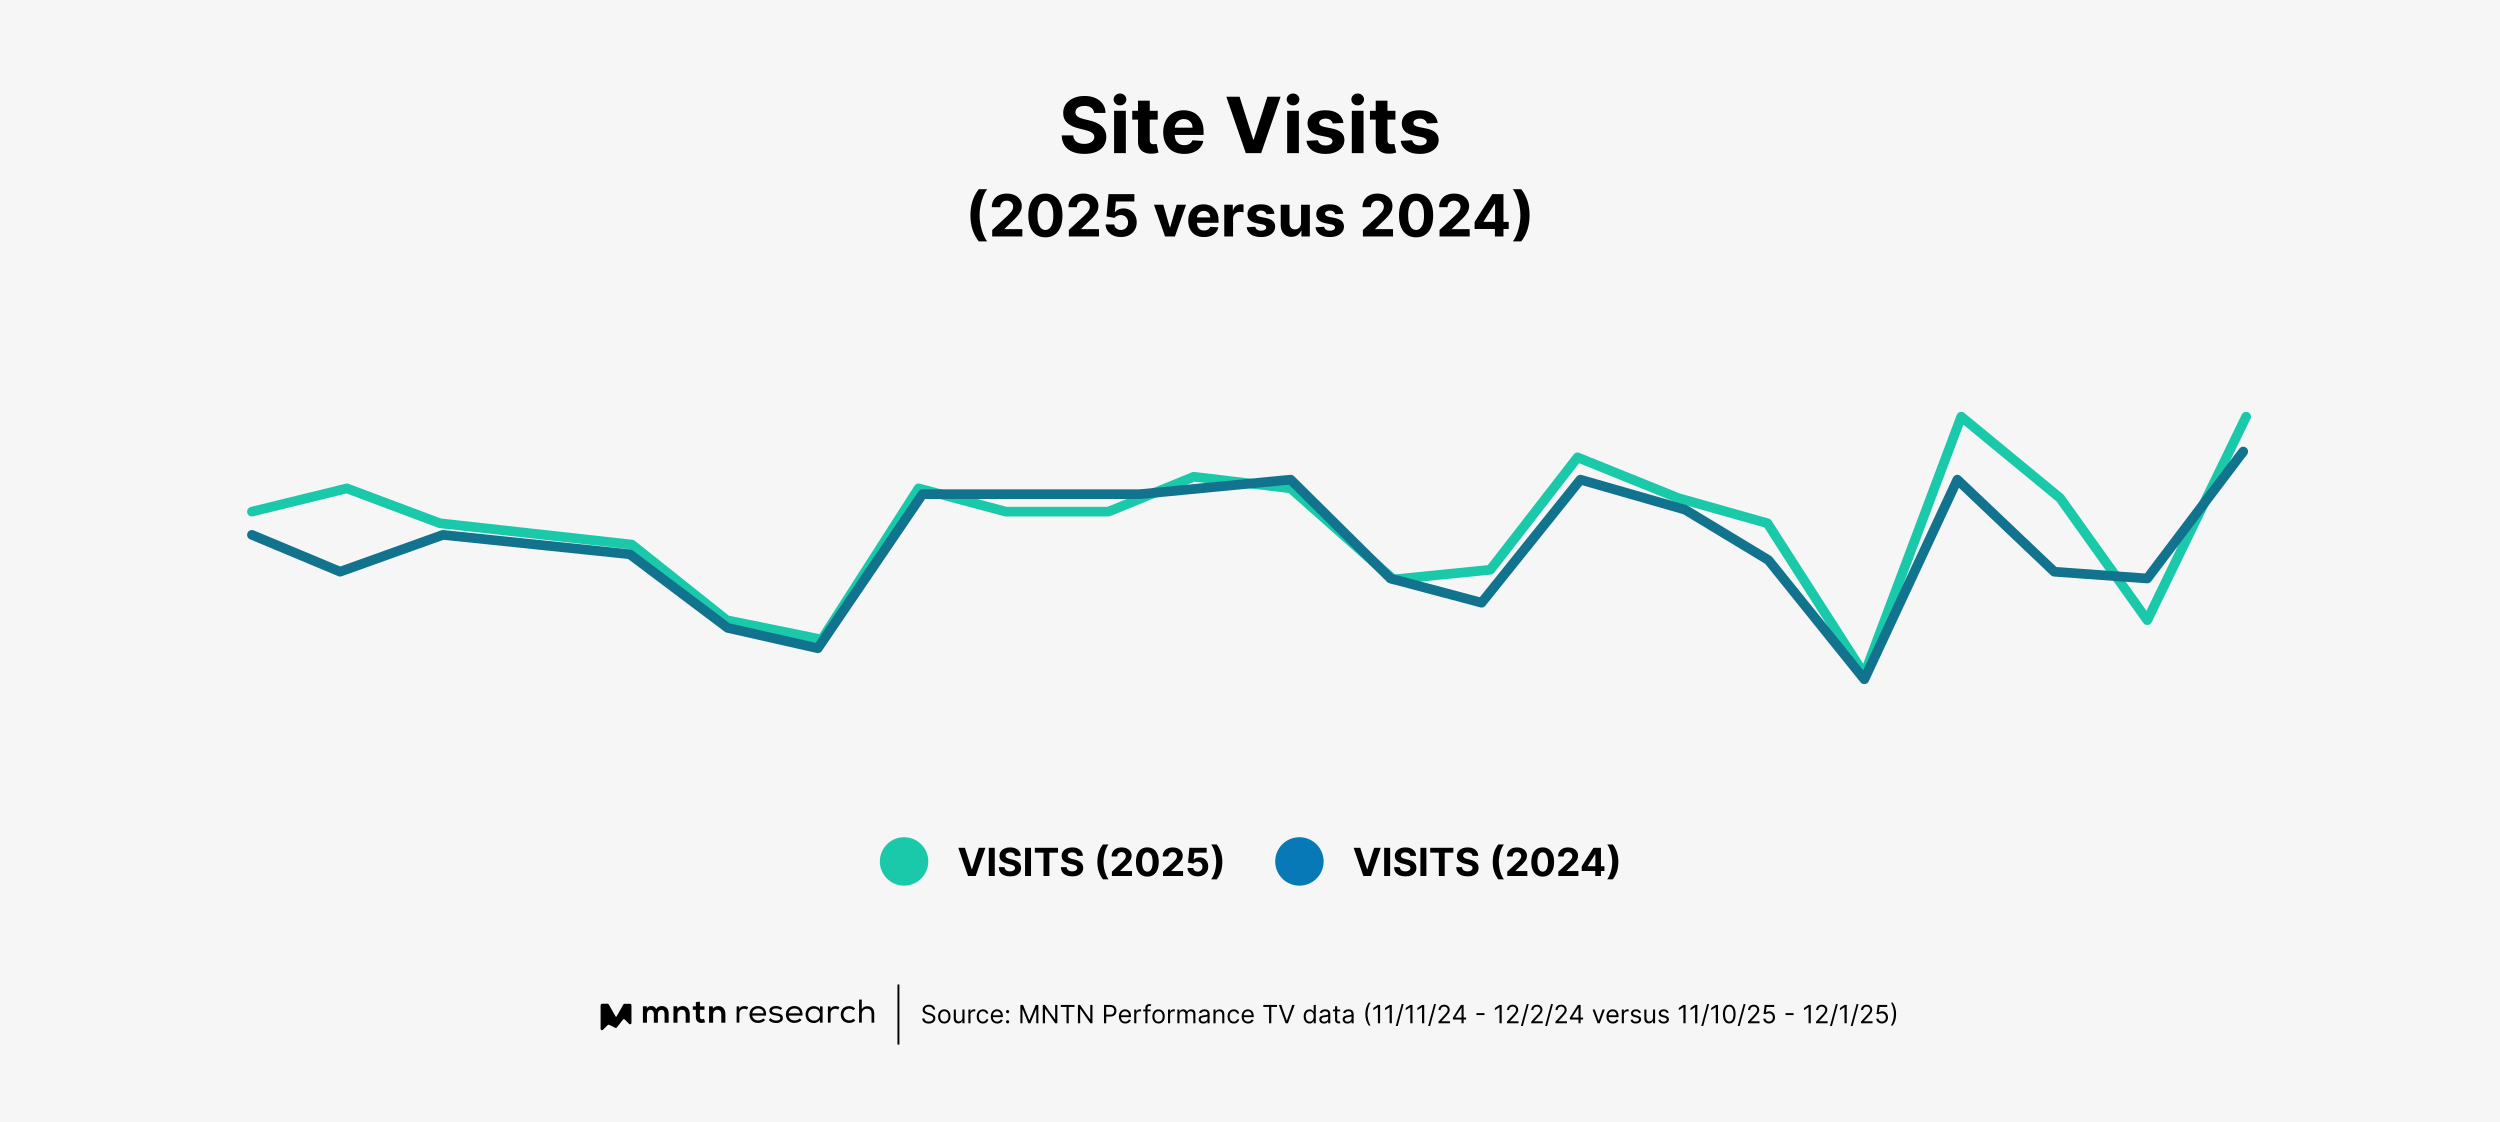 <svg width="1290" height="579" viewBox="0 0 1290 579" fill="none" xmlns="http://www.w3.org/2000/svg">
<rect x="0" y="0" width="1290" height="579" fill="#333333" stroke="none"/>
<g clip-path="url(#clip0_4408_3791)">
<rect width="1290" height="579" fill="#F6F6F6"/>
<path d="M564.56 58.276C564.446 57.13 563.958 56.24 563.097 55.605C562.235 54.971 561.065 54.653 559.588 54.653C558.584 54.653 557.737 54.795 557.045 55.08C556.354 55.354 555.824 55.738 555.455 56.23C555.095 56.722 554.915 57.281 554.915 57.906C554.896 58.427 555.005 58.882 555.241 59.27C555.488 59.658 555.824 59.994 556.25 60.278C556.676 60.553 557.169 60.794 557.727 61.003C558.286 61.202 558.883 61.372 559.517 61.514L562.131 62.139C563.4 62.423 564.564 62.802 565.625 63.276C566.686 63.749 567.604 64.331 568.381 65.023C569.157 65.714 569.759 66.528 570.185 67.466C570.62 68.403 570.843 69.478 570.852 70.69C570.843 72.471 570.388 74.014 569.489 75.321C568.598 76.618 567.311 77.627 565.625 78.347C563.949 79.057 561.927 79.412 559.56 79.412C557.211 79.412 555.166 79.052 553.423 78.332C551.69 77.613 550.336 76.547 549.361 75.136C548.395 73.716 547.888 71.959 547.841 69.867H553.793C553.859 70.842 554.138 71.656 554.631 72.31C555.133 72.954 555.8 73.441 556.634 73.773C557.476 74.095 558.428 74.256 559.489 74.256C560.53 74.256 561.435 74.104 562.202 73.801C562.978 73.498 563.58 73.077 564.006 72.537C564.432 71.997 564.645 71.377 564.645 70.676C564.645 70.023 564.451 69.474 564.062 69.028C563.684 68.583 563.125 68.204 562.386 67.892C561.657 67.579 560.762 67.296 559.702 67.04L556.534 66.244C554.081 65.648 552.145 64.715 550.724 63.446C549.304 62.177 548.598 60.468 548.608 58.318C548.598 56.557 549.067 55.018 550.014 53.702C550.971 52.385 552.282 51.358 553.949 50.619C555.616 49.881 557.509 49.511 559.631 49.511C561.79 49.511 563.674 49.881 565.284 50.619C566.903 51.358 568.163 52.385 569.062 53.702C569.962 55.018 570.426 56.543 570.455 58.276H564.56ZM574.876 79V57.182H580.927V79H574.876ZM577.915 54.369C577.016 54.369 576.244 54.071 575.6 53.474C574.966 52.868 574.648 52.144 574.648 51.301C574.648 50.468 574.966 49.753 575.6 49.156C576.244 48.55 577.016 48.247 577.915 48.247C578.815 48.247 579.582 48.55 580.217 49.156C580.861 49.753 581.183 50.468 581.183 51.301C581.183 52.144 580.861 52.868 580.217 53.474C579.582 54.071 578.815 54.369 577.915 54.369ZM597.379 57.182V61.727H584.24V57.182H597.379ZM587.223 51.955H593.274V72.296C593.274 72.854 593.359 73.29 593.53 73.602C593.7 73.905 593.937 74.118 594.24 74.242C594.553 74.365 594.912 74.426 595.32 74.426C595.604 74.426 595.888 74.403 596.172 74.355C596.456 74.298 596.674 74.256 596.825 74.227L597.777 78.73C597.474 78.825 597.048 78.934 596.499 79.057C595.949 79.189 595.282 79.27 594.496 79.298C593.037 79.355 591.759 79.161 590.661 78.716C589.571 78.271 588.724 77.579 588.118 76.642C587.512 75.704 587.214 74.521 587.223 73.091V51.955ZM611.03 79.426C608.786 79.426 606.854 78.972 605.234 78.062C603.625 77.144 602.384 75.847 601.513 74.171C600.642 72.485 600.206 70.492 600.206 68.19C600.206 65.946 600.642 63.976 601.513 62.281C602.384 60.586 603.61 59.265 605.192 58.318C606.783 57.371 608.648 56.898 610.788 56.898C612.228 56.898 613.568 57.13 614.808 57.594C616.058 58.048 617.147 58.735 618.075 59.653C619.013 60.572 619.742 61.727 620.263 63.119C620.784 64.502 621.044 66.121 621.044 67.977V69.639H602.621V65.889H615.348C615.348 65.018 615.159 64.246 614.78 63.574C614.401 62.901 613.875 62.376 613.203 61.997C612.54 61.609 611.768 61.415 610.888 61.415C609.969 61.415 609.155 61.628 608.445 62.054C607.744 62.471 607.195 63.034 606.797 63.744C606.399 64.445 606.196 65.226 606.186 66.088V69.653C606.186 70.733 606.385 71.666 606.783 72.452C607.19 73.238 607.763 73.844 608.501 74.27C609.24 74.696 610.116 74.909 611.129 74.909C611.802 74.909 612.417 74.814 612.976 74.625C613.535 74.436 614.013 74.151 614.411 73.773C614.808 73.394 615.111 72.93 615.32 72.381L620.916 72.75C620.632 74.095 620.05 75.269 619.169 76.273C618.298 77.267 617.171 78.044 615.788 78.602C614.415 79.151 612.829 79.426 611.03 79.426ZM639.62 49.909L646.651 72.011H646.921L653.967 49.909H660.785L650.756 79H642.83L632.788 49.909H639.62ZM664.173 79V57.182H670.224V79H664.173ZM667.212 54.369C666.313 54.369 665.541 54.071 664.897 53.474C664.263 52.868 663.945 52.144 663.945 51.301C663.945 50.468 664.263 49.753 664.897 49.156C665.541 48.55 666.313 48.247 667.212 48.247C668.112 48.247 668.879 48.55 669.513 49.156C670.157 49.753 670.479 50.468 670.479 51.301C670.479 52.144 670.157 52.868 669.513 53.474C668.879 54.071 668.112 54.369 667.212 54.369ZM693.224 63.403L687.685 63.744C687.59 63.271 687.386 62.845 687.074 62.466C686.761 62.078 686.349 61.77 685.838 61.543C685.336 61.306 684.735 61.188 684.034 61.188C683.097 61.188 682.306 61.386 681.662 61.784C681.018 62.172 680.696 62.693 680.696 63.347C680.696 63.867 680.904 64.308 681.321 64.668C681.738 65.028 682.453 65.316 683.466 65.534L687.415 66.329C689.536 66.765 691.117 67.466 692.159 68.432C693.201 69.398 693.722 70.667 693.722 72.239C693.722 73.669 693.3 74.923 692.457 76.003C691.624 77.082 690.478 77.925 689.02 78.531C687.571 79.128 685.9 79.426 684.006 79.426C681.117 79.426 678.816 78.825 677.102 77.622C675.398 76.41 674.399 74.762 674.105 72.679L680.057 72.367C680.237 73.247 680.672 73.919 681.364 74.383C682.055 74.838 682.94 75.065 684.02 75.065C685.08 75.065 685.933 74.862 686.577 74.454C687.23 74.038 687.562 73.503 687.571 72.849C687.562 72.3 687.33 71.85 686.875 71.5C686.42 71.14 685.72 70.865 684.773 70.676L680.994 69.923C678.864 69.497 677.277 68.758 676.236 67.707C675.204 66.656 674.688 65.316 674.688 63.688C674.688 62.286 675.066 61.079 675.824 60.065C676.591 59.052 677.666 58.271 679.048 57.722C680.44 57.172 682.069 56.898 683.935 56.898C686.69 56.898 688.859 57.48 690.44 58.645C692.031 59.81 692.959 61.396 693.224 63.403ZM697.532 79V57.182H703.583V79H697.532ZM700.572 54.369C699.672 54.369 698.9 54.071 698.256 53.474C697.622 52.868 697.305 52.144 697.305 51.301C697.305 50.468 697.622 49.753 698.256 49.156C698.9 48.55 699.672 48.247 700.572 48.247C701.471 48.247 702.238 48.55 702.873 49.156C703.517 49.753 703.839 50.468 703.839 51.301C703.839 52.144 703.517 52.868 702.873 53.474C702.238 54.071 701.471 54.369 700.572 54.369ZM720.036 57.182V61.727H706.896V57.182H720.036ZM709.879 51.955H715.93V72.296C715.93 72.854 716.016 73.29 716.186 73.602C716.357 73.905 716.593 74.118 716.896 74.242C717.209 74.365 717.569 74.426 717.976 74.426C718.26 74.426 718.544 74.403 718.828 74.355C719.112 74.298 719.33 74.256 719.482 74.227L720.433 78.73C720.13 78.825 719.704 78.934 719.155 79.057C718.606 79.189 717.938 79.27 717.152 79.298C715.694 79.355 714.415 79.161 713.317 78.716C712.228 78.271 711.38 77.579 710.774 76.642C710.168 75.704 709.87 74.521 709.879 73.091V51.955ZM741.857 63.403L736.317 63.744C736.223 63.271 736.019 62.845 735.707 62.466C735.394 62.078 734.982 61.77 734.471 61.543C733.969 61.306 733.368 61.188 732.667 61.188C731.729 61.188 730.939 61.386 730.295 61.784C729.651 62.172 729.329 62.693 729.329 63.347C729.329 63.867 729.537 64.308 729.954 64.668C730.371 65.028 731.085 65.316 732.099 65.534L736.048 66.329C738.169 66.765 739.75 67.466 740.792 68.432C741.834 69.398 742.354 70.667 742.354 72.239C742.354 73.669 741.933 74.923 741.09 76.003C740.257 77.082 739.111 77.925 737.653 78.531C736.204 79.128 734.532 79.426 732.638 79.426C729.75 79.426 727.449 78.825 725.735 77.622C724.031 76.41 723.031 74.762 722.738 72.679L728.69 72.367C728.87 73.247 729.305 73.919 729.996 74.383C730.688 74.838 731.573 75.065 732.653 75.065C733.713 75.065 734.566 74.862 735.21 74.454C735.863 74.038 736.194 73.503 736.204 72.849C736.194 72.3 735.962 71.85 735.508 71.5C735.053 71.14 734.353 70.865 733.406 70.676L729.627 69.923C727.496 69.497 725.91 68.758 724.869 67.707C723.836 66.656 723.32 65.316 723.32 63.688C723.32 62.286 723.699 61.079 724.457 60.065C725.224 59.052 726.299 58.271 727.681 57.722C729.073 57.172 730.702 56.898 732.567 56.898C735.323 56.898 737.492 57.48 739.073 58.645C740.664 59.81 741.592 61.396 741.857 63.403Z" fill="black"/>
<path d="M500.742 111.091C500.742 108.449 501.094 106.016 501.797 103.793C502.507 101.57 503.59 99.511 505.046 97.614H509.382C508.828 98.317 508.313 99.177 507.837 100.192C507.362 101.201 506.946 102.309 506.591 103.516C506.236 104.724 505.959 105.974 505.76 107.266C505.561 108.552 505.462 109.827 505.462 111.091C505.462 112.774 505.632 114.475 505.973 116.194C506.321 117.906 506.79 119.496 507.379 120.967C507.976 122.437 508.643 123.641 509.382 124.578H505.046C503.59 122.682 502.507 120.622 501.797 118.399C501.094 116.176 500.742 113.74 500.742 111.091ZM511.974 122V118.676L519.74 111.485C520.4 110.846 520.954 110.271 521.402 109.759C521.856 109.248 522.201 108.747 522.435 108.257C522.67 107.76 522.787 107.224 522.787 106.648C522.787 106.009 522.641 105.459 522.35 104.997C522.059 104.528 521.661 104.17 521.157 103.921C520.653 103.665 520.081 103.538 519.442 103.538C518.774 103.538 518.192 103.673 517.694 103.942C517.197 104.212 516.814 104.599 516.544 105.104C516.274 105.608 516.139 106.208 516.139 106.904H511.76C511.76 105.477 512.084 104.237 512.73 103.186C513.376 102.135 514.282 101.322 515.447 100.746C516.611 100.171 517.954 99.883 519.474 99.883C521.036 99.883 522.396 100.161 523.554 100.714C524.719 101.261 525.624 102.021 526.27 102.994C526.917 103.967 527.24 105.082 527.24 106.339C527.24 107.163 527.077 107.977 526.75 108.779C526.43 109.582 525.858 110.473 525.035 111.453C524.211 112.426 523.05 113.594 521.551 114.958L518.366 118.08V118.229H527.528V122H511.974ZM539.425 122.479C537.592 122.472 536.016 122.021 534.695 121.126C533.381 120.232 532.369 118.935 531.658 117.238C530.955 115.54 530.607 113.499 530.614 111.112C530.614 108.733 530.966 106.705 531.669 105.029C532.379 103.353 533.391 102.078 534.705 101.205C536.026 100.324 537.599 99.883 539.425 99.883C541.25 99.883 542.82 100.324 544.134 101.205C545.455 102.085 546.47 103.364 547.18 105.04C547.891 106.709 548.242 108.733 548.235 111.112C548.235 113.506 547.88 115.551 547.17 117.249C546.467 118.946 545.458 120.242 544.144 121.137C542.83 122.032 541.257 122.479 539.425 122.479ZM539.425 118.655C540.675 118.655 541.673 118.026 542.418 116.769C543.164 115.512 543.533 113.626 543.526 111.112C543.526 109.457 543.356 108.08 543.015 106.979C542.681 105.878 542.205 105.05 541.587 104.496C540.977 103.942 540.256 103.665 539.425 103.665C538.182 103.665 537.188 104.287 536.442 105.53C535.696 106.773 535.32 108.634 535.312 111.112C535.312 112.788 535.479 114.188 535.813 115.31C536.154 116.425 536.634 117.263 537.251 117.824C537.869 118.378 538.594 118.655 539.425 118.655ZM551.524 122V118.676L559.291 111.485C559.951 110.846 560.505 110.271 560.953 109.759C561.407 109.248 561.752 108.747 561.986 108.257C562.22 107.76 562.338 107.224 562.338 106.648C562.338 106.009 562.192 105.459 561.901 104.997C561.61 104.528 561.212 104.17 560.708 103.921C560.203 103.665 559.632 103.538 558.992 103.538C558.325 103.538 557.742 103.673 557.245 103.942C556.748 104.212 556.365 104.599 556.095 105.104C555.825 105.608 555.69 106.208 555.69 106.904H551.311C551.311 105.477 551.634 104.237 552.281 103.186C552.927 102.135 553.833 101.322 554.997 100.746C556.162 100.171 557.504 99.883 559.024 99.883C560.587 99.883 561.947 100.161 563.105 100.714C564.269 101.261 565.175 102.021 565.821 102.994C566.468 103.967 566.791 105.082 566.791 106.339C566.791 107.163 566.627 107.977 566.301 108.779C565.981 109.582 565.409 110.473 564.585 111.453C563.762 112.426 562.6 113.594 561.102 114.958L557.916 118.08V118.229H567.078V122H551.524ZM578.39 122.298C576.884 122.298 575.542 122.021 574.363 121.467C573.191 120.913 572.26 120.15 571.571 119.177C570.882 118.204 570.524 117.089 570.495 115.832H574.97C575.02 116.677 575.375 117.362 576.035 117.888C576.696 118.413 577.48 118.676 578.39 118.676C579.114 118.676 579.753 118.516 580.307 118.197C580.868 117.87 581.305 117.419 581.618 116.844C581.937 116.261 582.097 115.594 582.097 114.841C582.097 114.074 581.934 113.399 581.607 112.817C581.287 112.234 580.843 111.78 580.275 111.453C579.707 111.126 579.057 110.96 578.326 110.952C577.686 110.952 577.065 111.084 576.461 111.347C575.865 111.609 575.4 111.968 575.066 112.423L570.964 111.688L571.998 100.182H585.336V103.953H575.801L575.236 109.418H575.364C575.748 108.879 576.326 108.431 577.1 108.076C577.875 107.721 578.741 107.543 579.7 107.543C581.014 107.543 582.186 107.852 583.216 108.47C584.245 109.088 585.059 109.937 585.655 111.016C586.252 112.089 586.547 113.325 586.539 114.724C586.547 116.194 586.206 117.501 585.517 118.644C584.835 119.781 583.88 120.675 582.651 121.329C581.429 121.975 580.009 122.298 578.39 122.298ZM611.998 105.636L606.278 122H601.164L595.443 105.636H600.237L603.635 117.344H603.806L607.194 105.636H611.998ZM621.251 122.32C619.568 122.32 618.119 121.979 616.904 121.297C615.697 120.608 614.767 119.635 614.113 118.378C613.46 117.114 613.133 115.619 613.133 113.893C613.133 112.21 613.46 110.732 614.113 109.461C614.767 108.19 615.686 107.199 616.872 106.489C618.066 105.778 619.465 105.423 621.07 105.423C622.149 105.423 623.154 105.597 624.085 105.945C625.022 106.286 625.839 106.801 626.535 107.49C627.238 108.179 627.785 109.045 628.176 110.089C628.566 111.126 628.762 112.341 628.762 113.733V114.979H614.944V112.167H624.49C624.49 111.513 624.347 110.935 624.063 110.43C623.779 109.926 623.385 109.532 622.881 109.248C622.384 108.957 621.805 108.811 621.144 108.811C620.455 108.811 619.845 108.971 619.312 109.29C618.786 109.603 618.374 110.026 618.076 110.558C617.778 111.084 617.625 111.67 617.618 112.316V114.99C617.618 115.8 617.767 116.499 618.066 117.089C618.371 117.678 618.801 118.133 619.355 118.452C619.909 118.772 620.566 118.932 621.325 118.932C621.83 118.932 622.291 118.861 622.71 118.719C623.129 118.577 623.488 118.364 623.786 118.08C624.085 117.795 624.312 117.447 624.468 117.036L628.666 117.312C628.453 118.321 628.016 119.202 627.355 119.955C626.702 120.7 625.857 121.283 624.82 121.702C623.79 122.114 622.6 122.32 621.251 122.32ZM631.723 122V105.636H636.123V108.491H636.294C636.592 107.476 637.093 106.709 637.796 106.19C638.499 105.665 639.308 105.402 640.225 105.402C640.452 105.402 640.697 105.416 640.96 105.445C641.222 105.473 641.453 105.512 641.652 105.562V109.589C641.439 109.525 641.144 109.468 640.768 109.418C640.392 109.369 640.047 109.344 639.735 109.344C639.067 109.344 638.47 109.489 637.945 109.781C637.426 110.065 637.014 110.462 636.709 110.974C636.411 111.485 636.262 112.075 636.262 112.742V122H631.723ZM657.614 110.303L653.459 110.558C653.388 110.203 653.235 109.884 653.001 109.599C652.766 109.308 652.457 109.077 652.074 108.907C651.697 108.729 651.246 108.641 650.721 108.641C650.018 108.641 649.425 108.79 648.942 109.088C648.459 109.379 648.217 109.77 648.217 110.26C648.217 110.651 648.374 110.981 648.686 111.251C648.999 111.521 649.535 111.737 650.295 111.901L653.256 112.497C654.847 112.824 656.033 113.349 656.815 114.074C657.596 114.798 657.987 115.75 657.987 116.929C657.987 118.001 657.67 118.942 657.038 119.752C656.413 120.562 655.554 121.194 654.46 121.648C653.374 122.096 652.12 122.32 650.7 122.32C648.533 122.32 646.808 121.869 645.522 120.967C644.244 120.058 643.494 118.822 643.274 117.259L647.738 117.025C647.873 117.685 648.2 118.19 648.718 118.538C649.237 118.879 649.901 119.049 650.71 119.049C651.506 119.049 652.145 118.896 652.628 118.591C653.118 118.278 653.366 117.877 653.374 117.387C653.366 116.975 653.192 116.638 652.852 116.375C652.511 116.105 651.985 115.899 651.275 115.757L648.441 115.192C646.843 114.873 645.653 114.319 644.872 113.531C644.098 112.742 643.711 111.737 643.711 110.516C643.711 109.464 643.995 108.559 644.563 107.799C645.138 107.039 645.945 106.453 646.982 106.041C648.026 105.629 649.247 105.423 650.646 105.423C652.713 105.423 654.339 105.86 655.526 106.734C656.719 107.607 657.415 108.797 657.614 110.303ZM671.338 115.033V105.636H675.876V122H671.519V119.028H671.349C670.979 119.987 670.365 120.757 669.506 121.339C668.653 121.922 667.613 122.213 666.384 122.213C665.29 122.213 664.328 121.964 663.497 121.467C662.666 120.97 662.016 120.263 661.547 119.347C661.086 118.431 660.851 117.334 660.844 116.055V105.636H665.383V115.246C665.39 116.212 665.649 116.975 666.16 117.536C666.672 118.097 667.357 118.378 668.216 118.378C668.763 118.378 669.275 118.254 669.751 118.005C670.226 117.749 670.61 117.373 670.901 116.876C671.199 116.379 671.345 115.764 671.338 115.033ZM693.121 110.303L688.967 110.558C688.896 110.203 688.743 109.884 688.509 109.599C688.274 109.308 687.965 109.077 687.582 108.907C687.205 108.729 686.754 108.641 686.229 108.641C685.526 108.641 684.933 108.79 684.45 109.088C683.967 109.379 683.725 109.77 683.725 110.26C683.725 110.651 683.881 110.981 684.194 111.251C684.506 111.521 685.043 111.737 685.803 111.901L688.764 112.497C690.355 112.824 691.541 113.349 692.322 114.074C693.104 114.798 693.494 115.75 693.494 116.929C693.494 118.001 693.178 118.942 692.546 119.752C691.921 120.562 691.062 121.194 689.968 121.648C688.881 122.096 687.628 122.32 686.207 122.32C684.041 122.32 682.315 121.869 681.03 120.967C679.751 120.058 679.002 118.822 678.782 117.259L683.246 117.025C683.381 117.685 683.707 118.19 684.226 118.538C684.744 118.879 685.408 119.049 686.218 119.049C687.013 119.049 687.653 118.896 688.136 118.591C688.626 118.278 688.874 117.877 688.881 117.387C688.874 116.975 688.7 116.638 688.359 116.375C688.018 116.105 687.493 115.899 686.783 115.757L683.949 115.192C682.351 114.873 681.161 114.319 680.38 113.531C679.606 112.742 679.219 111.737 679.219 110.516C679.219 109.464 679.503 108.559 680.071 107.799C680.646 107.039 681.452 106.453 682.489 106.041C683.533 105.629 684.755 105.423 686.154 105.423C688.221 105.423 689.847 105.86 691.033 106.734C692.227 107.607 692.923 108.797 693.121 110.303ZM703.253 122V118.676L711.019 111.485C711.68 110.846 712.234 110.271 712.681 109.759C713.136 109.248 713.48 108.747 713.714 108.257C713.949 107.76 714.066 107.224 714.066 106.648C714.066 106.009 713.92 105.459 713.629 104.997C713.338 104.528 712.94 104.17 712.436 103.921C711.932 103.665 711.36 103.538 710.721 103.538C710.053 103.538 709.471 103.673 708.974 103.942C708.477 104.212 708.093 104.599 707.823 105.104C707.553 105.608 707.418 106.208 707.418 106.904H703.04C703.04 105.477 703.363 104.237 704.009 103.186C704.656 102.135 705.561 101.322 706.726 100.746C707.891 100.171 709.233 99.883 710.753 99.883C712.315 99.883 713.675 100.161 714.833 100.714C715.998 101.261 716.903 102.021 717.55 102.994C718.196 103.967 718.519 105.082 718.519 106.339C718.519 107.163 718.356 107.977 718.029 108.779C717.71 109.582 717.138 110.473 716.314 111.453C715.49 112.426 714.329 113.594 712.83 114.958L709.645 118.08V118.229H718.807V122H703.253ZM730.704 122.479C728.872 122.472 727.295 122.021 725.974 121.126C724.66 120.232 723.648 118.935 722.938 117.238C722.235 115.54 721.887 113.499 721.894 111.112C721.894 108.733 722.245 106.705 722.948 105.029C723.659 103.353 724.671 102.078 725.985 101.205C727.306 100.324 728.879 99.883 730.704 99.883C732.529 99.883 734.099 100.324 735.413 101.205C736.734 102.085 737.749 103.364 738.46 105.04C739.17 106.709 739.521 108.733 739.514 111.112C739.514 113.506 739.159 115.551 738.449 117.249C737.746 118.946 736.737 120.242 735.423 121.137C734.11 122.032 732.536 122.479 730.704 122.479ZM730.704 118.655C731.954 118.655 732.952 118.026 733.698 116.769C734.443 115.512 734.813 113.626 734.806 111.112C734.806 109.457 734.635 108.08 734.294 106.979C733.96 105.878 733.485 105.05 732.867 104.496C732.256 103.942 731.535 103.665 730.704 103.665C729.461 103.665 728.467 104.287 727.721 105.53C726.975 106.773 726.599 108.634 726.592 111.112C726.592 112.788 726.759 114.188 727.093 115.31C727.433 116.425 727.913 117.263 728.531 117.824C729.149 118.378 729.873 118.655 730.704 118.655ZM742.804 122V118.676L750.57 111.485C751.23 110.846 751.784 110.271 752.232 109.759C752.686 109.248 753.031 108.747 753.265 108.257C753.5 107.76 753.617 107.224 753.617 106.648C753.617 106.009 753.471 105.459 753.18 104.997C752.889 104.528 752.491 104.17 751.987 103.921C751.483 103.665 750.911 103.538 750.272 103.538C749.604 103.538 749.022 103.673 748.525 103.942C748.027 104.212 747.644 104.599 747.374 105.104C747.104 105.608 746.969 106.208 746.969 106.904H742.591C742.591 105.477 742.914 104.237 743.56 103.186C744.206 102.135 745.112 101.322 746.277 100.746C747.441 100.171 748.784 99.883 750.304 99.883C751.866 99.883 753.226 100.161 754.384 100.714C755.549 101.261 756.454 102.021 757.1 102.994C757.747 103.967 758.07 105.082 758.07 106.339C758.07 107.163 757.907 107.977 757.58 108.779C757.26 109.582 756.689 110.473 755.865 111.453C755.041 112.426 753.88 113.594 752.381 114.958L749.196 118.08V118.229H758.358V122H742.804ZM760.901 118.165V114.532L770.01 100.182H773.142V105.21H771.288L765.546 114.298V114.468H778.49V118.165H760.901ZM771.373 122V117.057L771.459 115.448V100.182H775.784V122H771.373ZM789.255 111.091C789.255 113.74 788.9 116.176 788.19 118.399C787.487 120.622 786.407 122.682 784.951 124.578H780.615C781.169 123.875 781.684 123.016 782.16 122C782.636 120.984 783.051 119.876 783.406 118.676C783.762 117.469 784.039 116.219 784.237 114.926C784.436 113.634 784.536 112.355 784.536 111.091C784.536 109.408 784.362 107.71 784.014 105.999C783.673 104.28 783.204 102.689 782.607 101.226C782.018 99.756 781.354 98.552 780.615 97.614H784.951C786.407 99.511 787.487 101.57 788.19 103.793C788.9 106.016 789.255 108.449 789.255 111.091Z" fill="black"/>
<circle cx="466.5" cy="444.5" r="12.5" fill="#1AC9AA"/>
<path d="M497.892 437.455L501.408 448.506H501.543L505.065 437.455H508.474L503.46 452H499.497L494.476 437.455H497.892ZM513.3 437.455V452H510.225V437.455H513.3ZM523.721 441.638C523.664 441.065 523.421 440.62 522.99 440.303C522.559 439.985 521.974 439.827 521.235 439.827C520.734 439.827 520.31 439.898 519.964 440.04C519.618 440.177 519.353 440.369 519.169 440.615C518.989 440.861 518.899 441.141 518.899 441.453C518.889 441.714 518.944 441.941 519.062 442.135C519.185 442.329 519.353 442.497 519.566 442.639C519.779 442.777 520.026 442.897 520.305 443.001C520.584 443.101 520.883 443.186 521.2 443.257L522.507 443.57C523.141 443.712 523.724 443.901 524.254 444.138C524.784 444.375 525.243 444.666 525.632 445.011C526.02 445.357 526.321 445.764 526.534 446.233C526.752 446.702 526.863 447.239 526.868 447.845C526.863 448.735 526.636 449.507 526.186 450.161C525.741 450.809 525.097 451.313 524.254 451.673C523.416 452.028 522.405 452.206 521.221 452.206C520.047 452.206 519.024 452.026 518.153 451.666C517.287 451.306 516.609 450.774 516.122 450.068C515.639 449.358 515.386 448.48 515.362 447.433H518.338C518.371 447.921 518.511 448.328 518.757 448.655C519.008 448.977 519.342 449.221 519.758 449.386C520.18 449.547 520.655 449.628 521.186 449.628C521.707 449.628 522.159 449.552 522.542 449.401C522.931 449.249 523.231 449.038 523.444 448.768C523.657 448.499 523.764 448.188 523.764 447.838C523.764 447.511 523.667 447.237 523.473 447.014C523.283 446.792 523.004 446.602 522.635 446.446C522.27 446.29 521.823 446.148 521.292 446.02L519.708 445.622C518.482 445.324 517.514 444.857 516.804 444.223C516.093 443.589 515.741 442.734 515.745 441.659C515.741 440.778 515.975 440.009 516.449 439.351C516.927 438.693 517.583 438.179 518.416 437.81C519.249 437.44 520.196 437.256 521.257 437.256C522.336 437.256 523.279 437.44 524.083 437.81C524.893 438.179 525.523 438.693 525.973 439.351C526.422 440.009 526.654 440.771 526.669 441.638H523.721ZM532.011 437.455V452H528.936V437.455H532.011ZM533.988 439.99V437.455H545.934V439.99H541.48V452H538.441V439.99H533.988ZM555.792 441.638C555.735 441.065 555.491 440.62 555.06 440.303C554.629 439.985 554.044 439.827 553.306 439.827C552.804 439.827 552.38 439.898 552.034 440.04C551.689 440.177 551.424 440.369 551.239 440.615C551.059 440.861 550.969 441.141 550.969 441.453C550.96 441.714 551.014 441.941 551.132 442.135C551.256 442.329 551.424 442.497 551.637 442.639C551.85 442.777 552.096 442.897 552.375 443.001C552.655 443.101 552.953 443.186 553.27 443.257L554.577 443.57C555.212 443.712 555.794 443.901 556.324 444.138C556.855 444.375 557.314 444.666 557.702 445.011C558.09 445.357 558.391 445.764 558.604 446.233C558.822 446.702 558.933 447.239 558.938 447.845C558.933 448.735 558.706 449.507 558.256 450.161C557.811 450.809 557.167 451.313 556.324 451.673C555.486 452.028 554.475 452.206 553.292 452.206C552.117 452.206 551.095 452.026 550.223 451.666C549.357 451.306 548.68 450.774 548.192 450.068C547.709 449.358 547.456 448.48 547.432 447.433H550.408C550.441 447.921 550.581 448.328 550.827 448.655C551.078 448.977 551.412 449.221 551.828 449.386C552.25 449.547 552.726 449.628 553.256 449.628C553.777 449.628 554.229 449.552 554.613 449.401C555.001 449.249 555.301 449.038 555.515 448.768C555.728 448.499 555.834 448.188 555.834 447.838C555.834 447.511 555.737 447.237 555.543 447.014C555.354 446.792 555.074 446.602 554.705 446.446C554.34 446.29 553.893 446.148 553.363 446.02L551.779 445.622C550.552 445.324 549.584 444.857 548.874 444.223C548.164 443.589 547.811 442.734 547.816 441.659C547.811 440.778 548.045 440.009 548.519 439.351C548.997 438.693 549.653 438.179 550.486 437.81C551.319 437.44 552.266 437.256 553.327 437.256C554.407 437.256 555.349 437.44 556.154 437.81C556.963 438.179 557.593 438.693 558.043 439.351C558.493 440.009 558.725 440.771 558.739 441.638H555.792ZM566.246 444.727C566.246 442.966 566.48 441.344 566.949 439.862C567.423 438.38 568.145 437.007 569.115 435.743H572.006C571.637 436.212 571.293 436.785 570.976 437.462C570.659 438.134 570.382 438.873 570.145 439.678C569.908 440.482 569.724 441.316 569.591 442.178C569.459 443.035 569.392 443.884 569.392 444.727C569.392 445.849 569.506 446.983 569.733 448.129C569.965 449.27 570.278 450.331 570.671 451.311C571.069 452.291 571.514 453.094 572.006 453.719H569.115C568.145 452.455 567.423 451.081 566.949 449.599C566.48 448.117 566.246 446.493 566.246 444.727ZM573.734 452V449.784L578.911 444.99C579.352 444.564 579.721 444.18 580.019 443.839C580.322 443.499 580.552 443.165 580.708 442.838C580.864 442.507 580.942 442.149 580.942 441.766C580.942 441.339 580.845 440.973 580.651 440.665C580.457 440.352 580.192 440.113 579.856 439.947C579.52 439.777 579.138 439.692 578.712 439.692C578.267 439.692 577.879 439.782 577.548 439.962C577.216 440.142 576.96 440.4 576.781 440.736C576.601 441.072 576.511 441.472 576.511 441.936H573.592C573.592 440.984 573.807 440.158 574.238 439.457C574.669 438.757 575.272 438.214 576.049 437.831C576.826 437.447 577.72 437.256 578.734 437.256C579.775 437.256 580.682 437.44 581.454 437.81C582.23 438.174 582.834 438.681 583.265 439.33C583.696 439.978 583.911 440.722 583.911 441.56C583.911 442.109 583.802 442.651 583.585 443.186C583.371 443.721 582.99 444.315 582.441 444.969C581.892 445.617 581.118 446.396 580.119 447.305L577.995 449.386V449.486H584.103V452H573.734ZM592.034 452.32C590.813 452.315 589.762 452.014 588.881 451.418C588.005 450.821 587.33 449.957 586.857 448.825C586.388 447.694 586.156 446.332 586.161 444.741C586.161 443.155 586.395 441.804 586.864 440.686C587.337 439.569 588.012 438.719 588.888 438.136C589.769 437.549 590.818 437.256 592.034 437.256C593.251 437.256 594.298 437.549 595.174 438.136C596.054 438.723 596.731 439.576 597.205 440.693C597.678 441.806 597.913 443.155 597.908 444.741C597.908 446.337 597.671 447.701 597.198 448.832C596.729 449.964 596.057 450.828 595.181 451.425C594.305 452.021 593.256 452.32 592.034 452.32ZM592.034 449.77C592.868 449.77 593.533 449.351 594.03 448.513C594.527 447.675 594.774 446.418 594.769 444.741C594.769 443.638 594.655 442.72 594.428 441.986C594.205 441.252 593.888 440.7 593.476 440.331C593.069 439.962 592.588 439.777 592.034 439.777C591.206 439.777 590.543 440.191 590.046 441.02C589.549 441.848 589.298 443.089 589.293 444.741C589.293 445.859 589.404 446.792 589.627 447.54C589.854 448.283 590.174 448.842 590.586 449.216C590.998 449.585 591.48 449.77 592.034 449.77ZM600.101 452V449.784L605.278 444.99C605.719 444.564 606.088 444.18 606.386 443.839C606.689 443.499 606.919 443.165 607.075 442.838C607.232 442.507 607.31 442.149 607.31 441.766C607.31 441.339 607.213 440.973 607.018 440.665C606.824 440.352 606.559 440.113 606.223 439.947C605.887 439.777 605.506 439.692 605.08 439.692C604.634 439.692 604.246 439.782 603.915 439.962C603.583 440.142 603.328 440.4 603.148 440.736C602.968 441.072 602.878 441.472 602.878 441.936H599.959C599.959 440.984 600.174 440.158 600.605 439.457C601.036 438.757 601.64 438.214 602.416 437.831C603.193 437.447 604.088 437.256 605.101 437.256C606.143 437.256 607.049 437.44 607.821 437.81C608.598 438.174 609.201 438.681 609.632 439.33C610.063 439.978 610.278 440.722 610.278 441.56C610.278 442.109 610.17 442.651 609.952 443.186C609.739 443.721 609.357 444.315 608.808 444.969C608.259 445.617 607.485 446.396 606.486 447.305L604.362 449.386V449.486H610.47V452H600.101ZM618.011 452.199C617.007 452.199 616.112 452.014 615.326 451.645C614.545 451.276 613.925 450.767 613.466 450.118C613.006 449.469 612.767 448.726 612.748 447.888H615.731C615.764 448.451 616.001 448.908 616.441 449.259C616.882 449.609 617.405 449.784 618.011 449.784C618.494 449.784 618.92 449.678 619.289 449.464C619.663 449.247 619.955 448.946 620.163 448.562C620.376 448.174 620.483 447.729 620.483 447.227C620.483 446.716 620.374 446.266 620.156 445.878C619.943 445.49 619.647 445.187 619.268 444.969C618.889 444.751 618.456 444.64 617.968 444.635C617.542 444.635 617.128 444.723 616.725 444.898C616.328 445.073 616.018 445.312 615.795 445.615L613.061 445.125L613.75 437.455H622.642V439.969H616.285L615.909 443.612H615.994C616.25 443.252 616.636 442.954 617.152 442.717C617.668 442.481 618.245 442.362 618.885 442.362C619.761 442.362 620.542 442.568 621.228 442.98C621.915 443.392 622.457 443.958 622.855 444.678C623.252 445.393 623.449 446.216 623.444 447.149C623.449 448.129 623.222 449 622.762 449.763C622.308 450.52 621.671 451.117 620.852 451.553C620.038 451.983 619.091 452.199 618.011 452.199ZM630.717 444.727C630.717 446.493 630.48 448.117 630.007 449.599C629.538 451.081 628.818 452.455 627.848 453.719H624.957C625.326 453.25 625.67 452.677 625.987 452C626.304 451.323 626.581 450.584 626.818 449.784C627.055 448.979 627.239 448.146 627.372 447.284C627.504 446.422 627.571 445.57 627.571 444.727C627.571 443.605 627.455 442.473 627.223 441.332C626.995 440.187 626.683 439.126 626.285 438.151C625.892 437.17 625.449 436.368 624.957 435.743H627.848C628.818 437.007 629.538 438.38 630.007 439.862C630.48 441.344 630.717 442.966 630.717 444.727Z" fill="black"/>
<circle cx="670.5" cy="444.5" r="12.5" fill="#0879B7"/>
<path d="M701.892 437.455L705.408 448.506H705.543L709.065 437.455H712.474L707.46 452H703.497L698.476 437.455H701.892ZM717.3 437.455V452H714.225V437.455H717.3ZM727.721 441.638C727.664 441.065 727.421 440.62 726.99 440.303C726.559 439.985 725.974 439.827 725.235 439.827C724.734 439.827 724.31 439.898 723.964 440.04C723.618 440.177 723.353 440.369 723.169 440.615C722.989 440.861 722.899 441.141 722.899 441.453C722.889 441.714 722.944 441.941 723.062 442.135C723.185 442.329 723.353 442.497 723.566 442.639C723.779 442.777 724.026 442.897 724.305 443.001C724.584 443.101 724.883 443.186 725.2 443.257L726.507 443.57C727.141 443.712 727.724 443.901 728.254 444.138C728.784 444.375 729.243 444.666 729.632 445.011C730.02 445.357 730.321 445.764 730.534 446.233C730.752 446.702 730.863 447.239 730.868 447.845C730.863 448.735 730.636 449.507 730.186 450.161C729.741 450.809 729.097 451.313 728.254 451.673C727.416 452.028 726.405 452.206 725.221 452.206C724.047 452.206 723.024 452.026 722.153 451.666C721.287 451.306 720.609 450.774 720.122 450.068C719.639 449.358 719.386 448.48 719.362 447.433H722.338C722.371 447.921 722.511 448.328 722.757 448.655C723.008 448.977 723.342 449.221 723.758 449.386C724.18 449.547 724.655 449.628 725.186 449.628C725.707 449.628 726.159 449.552 726.542 449.401C726.931 449.249 727.231 449.038 727.444 448.768C727.657 448.499 727.764 448.188 727.764 447.838C727.764 447.511 727.667 447.237 727.473 447.014C727.283 446.792 727.004 446.602 726.635 446.446C726.27 446.29 725.823 446.148 725.292 446.02L723.708 445.622C722.482 445.324 721.514 444.857 720.804 444.223C720.093 443.589 719.741 442.734 719.745 441.659C719.741 440.778 719.975 440.009 720.449 439.351C720.927 438.693 721.583 438.179 722.416 437.81C723.249 437.44 724.196 437.256 725.257 437.256C726.336 437.256 727.279 437.44 728.083 437.81C728.893 438.179 729.523 438.693 729.973 439.351C730.422 440.009 730.654 440.771 730.669 441.638H727.721ZM736.011 437.455V452H732.936V437.455H736.011ZM737.988 439.99V437.455H749.934V439.99H745.48V452H742.441V439.99H737.988ZM759.792 441.638C759.735 441.065 759.491 440.62 759.06 440.303C758.629 439.985 758.044 439.827 757.306 439.827C756.804 439.827 756.38 439.898 756.034 440.04C755.689 440.177 755.424 440.369 755.239 440.615C755.059 440.861 754.969 441.141 754.969 441.453C754.96 441.714 755.014 441.941 755.132 442.135C755.256 442.329 755.424 442.497 755.637 442.639C755.85 442.777 756.096 442.897 756.375 443.001C756.655 443.101 756.953 443.186 757.27 443.257L758.577 443.57C759.212 443.712 759.794 443.901 760.324 444.138C760.855 444.375 761.314 444.666 761.702 445.011C762.09 445.357 762.391 445.764 762.604 446.233C762.822 446.702 762.933 447.239 762.938 447.845C762.933 448.735 762.706 449.507 762.256 450.161C761.811 450.809 761.167 451.313 760.324 451.673C759.486 452.028 758.475 452.206 757.292 452.206C756.117 452.206 755.095 452.026 754.223 451.666C753.357 451.306 752.68 450.774 752.192 450.068C751.709 449.358 751.456 448.48 751.432 447.433H754.408C754.441 447.921 754.581 448.328 754.827 448.655C755.078 448.977 755.412 449.221 755.828 449.386C756.25 449.547 756.726 449.628 757.256 449.628C757.777 449.628 758.229 449.552 758.613 449.401C759.001 449.249 759.301 449.038 759.515 448.768C759.728 448.499 759.834 448.188 759.834 447.838C759.834 447.511 759.737 447.237 759.543 447.014C759.354 446.792 759.074 446.602 758.705 446.446C758.34 446.29 757.893 446.148 757.363 446.02L755.779 445.622C754.552 445.324 753.584 444.857 752.874 444.223C752.164 443.589 751.811 442.734 751.816 441.659C751.811 440.778 752.045 440.009 752.519 439.351C752.997 438.693 753.653 438.179 754.486 437.81C755.319 437.44 756.266 437.256 757.327 437.256C758.407 437.256 759.349 437.44 760.154 437.81C760.963 438.179 761.593 438.693 762.043 439.351C762.493 440.009 762.725 440.771 762.739 441.638H759.792ZM770.246 444.727C770.246 442.966 770.48 441.344 770.949 439.862C771.423 438.38 772.145 437.007 773.115 435.743H776.006C775.637 436.212 775.293 436.785 774.976 437.462C774.659 438.134 774.382 438.873 774.145 439.678C773.908 440.482 773.724 441.316 773.591 442.178C773.459 443.035 773.392 443.884 773.392 444.727C773.392 445.849 773.506 446.983 773.733 448.129C773.965 449.27 774.278 450.331 774.671 451.311C775.069 452.291 775.514 453.094 776.006 453.719H773.115C772.145 452.455 771.423 451.081 770.949 449.599C770.48 448.117 770.246 446.493 770.246 444.727ZM777.734 452V449.784L782.911 444.99C783.352 444.564 783.721 444.18 784.019 443.839C784.322 443.499 784.552 443.165 784.708 442.838C784.864 442.507 784.942 442.149 784.942 441.766C784.942 441.339 784.845 440.973 784.651 440.665C784.457 440.352 784.192 440.113 783.856 439.947C783.52 439.777 783.138 439.692 782.712 439.692C782.267 439.692 781.879 439.782 781.548 439.962C781.216 440.142 780.96 440.4 780.781 440.736C780.601 441.072 780.511 441.472 780.511 441.936H777.592C777.592 440.984 777.807 440.158 778.238 439.457C778.669 438.757 779.272 438.214 780.049 437.831C780.826 437.447 781.72 437.256 782.734 437.256C783.775 437.256 784.682 437.44 785.454 437.81C786.23 438.174 786.834 438.681 787.265 439.33C787.696 439.978 787.911 440.722 787.911 441.56C787.911 442.109 787.802 442.651 787.585 443.186C787.371 443.721 786.99 444.315 786.441 444.969C785.892 445.617 785.118 446.396 784.119 447.305L781.995 449.386V449.486H788.103V452H777.734ZM796.034 452.32C794.813 452.315 793.762 452.014 792.881 451.418C792.005 450.821 791.33 449.957 790.857 448.825C790.388 447.694 790.156 446.332 790.161 444.741C790.161 443.155 790.395 441.804 790.864 440.686C791.337 439.569 792.012 438.719 792.888 438.136C793.769 437.549 794.818 437.256 796.034 437.256C797.251 437.256 798.298 437.549 799.174 438.136C800.054 438.723 800.731 439.576 801.205 440.693C801.678 441.806 801.913 443.155 801.908 444.741C801.908 446.337 801.671 447.701 801.198 448.832C800.729 449.964 800.057 450.828 799.181 451.425C798.305 452.021 797.256 452.32 796.034 452.32ZM796.034 449.77C796.868 449.77 797.533 449.351 798.03 448.513C798.527 447.675 798.774 446.418 798.769 444.741C798.769 443.638 798.655 442.72 798.428 441.986C798.205 441.252 797.888 440.7 797.476 440.331C797.069 439.962 796.588 439.777 796.034 439.777C795.206 439.777 794.543 440.191 794.046 441.02C793.549 441.848 793.298 443.089 793.293 444.741C793.293 445.859 793.404 446.792 793.627 447.54C793.854 448.283 794.174 448.842 794.586 449.216C794.998 449.585 795.48 449.77 796.034 449.77ZM804.101 452V449.784L809.278 444.99C809.719 444.564 810.088 444.18 810.386 443.839C810.689 443.499 810.919 443.165 811.075 442.838C811.232 442.507 811.31 442.149 811.31 441.766C811.31 441.339 811.213 440.973 811.018 440.665C810.824 440.352 810.559 440.113 810.223 439.947C809.887 439.777 809.506 439.692 809.08 439.692C808.634 439.692 808.246 439.782 807.915 439.962C807.583 440.142 807.328 440.4 807.148 440.736C806.968 441.072 806.878 441.472 806.878 441.936H803.959C803.959 440.984 804.174 440.158 804.605 439.457C805.036 438.757 805.64 438.214 806.416 437.831C807.193 437.447 808.088 437.256 809.101 437.256C810.143 437.256 811.049 437.44 811.821 437.81C812.598 438.174 813.201 438.681 813.632 439.33C814.063 439.978 814.278 440.722 814.278 441.56C814.278 442.109 814.17 442.651 813.952 443.186C813.739 443.721 813.357 444.315 812.808 444.969C812.259 445.617 811.485 446.396 810.486 447.305L808.362 449.386V449.486H814.47V452H804.101ZM816.166 449.443V447.021L822.238 437.455H824.326V440.807H823.091L819.262 446.865V446.979H827.892V449.443H816.166ZM823.147 452V448.705L823.204 447.632V437.455H826.088V452H823.147ZM835.069 444.727C835.069 446.493 834.832 448.117 834.358 449.599C833.89 451.081 833.17 452.455 832.199 453.719H829.309C829.678 453.25 830.021 452.677 830.338 452C830.656 451.323 830.933 450.584 831.169 449.784C831.406 448.979 831.591 448.146 831.723 447.284C831.856 446.422 831.922 445.57 831.922 444.727C831.922 443.605 831.806 442.473 831.574 441.332C831.347 440.187 831.034 439.126 830.637 438.151C830.244 437.17 829.801 436.368 829.309 435.743H832.199C833.17 437.007 833.89 438.38 834.358 439.862C834.832 441.344 835.069 442.966 835.069 444.727Z" fill="black"/>
<path d="M130 264L179 252L227 270L326 281L375 320L424 330L474 252L519 264H572L616 246L666 252L719 299L769 294L814 236L866 257L912 270L962 348L1012 215L1063 257L1108 320L1159 215" stroke="#1AC9AA" stroke-width="5" stroke-linecap="round" stroke-linejoin="round"/>
<path d="M130 276L175.5 295L228.5 276L325 286L375.5 324L422 334.5L476 255H521H588L666 247.5L717.5 298.5L764.5 311L815.5 247.5L869.5 263L912.5 289L962 350.5L1010 247.5L1060 295L1108 298.5L1157.5 233" stroke="#11738D" stroke-width="5" stroke-linecap="round" stroke-linejoin="round"/>
<path d="M337.39 527.738V523.186C337.39 522.065 336.808 521.054 335.653 521.054C334.515 521.054 333.841 522.074 333.841 523.186V527.738H331.742V519.233H333.689L333.841 520.262C334.288 519.402 335.274 519.09 336.075 519.09C337.086 519.09 338.106 519.503 338.587 520.675C339.345 519.469 340.323 519.124 341.427 519.124C343.838 519.124 345.027 520.607 345.027 523.153V527.738H342.919V523.153C342.919 522.032 342.456 521.088 341.318 521.088C340.18 521.088 339.472 522.065 339.472 523.186V527.738H337.39Z" fill="black"/>
<path d="M353.801 527.738V523.296C353.801 522.006 353.093 521.02 351.752 521.02C350.463 521.02 349.586 522.108 349.586 523.397V527.738H347.504V519.233H349.384L349.519 520.388C350.378 519.545 351.238 519.115 352.309 519.115C354.306 519.115 355.908 520.616 355.908 523.279V527.738H353.801Z" fill="black"/>
<path d="M361.168 516.856V519.259H363.511V521.071H361.151V524.738C361.151 525.547 361.598 525.943 362.255 525.943C362.609 525.935 362.955 525.842 363.267 525.682L363.849 527.469C363.301 527.697 362.711 527.823 362.112 527.831C360.266 527.899 359.061 526.854 359.061 524.729V521.071H357.484V519.259H359.069V517.076L361.168 516.856Z" fill="black"/>
<path d="M372.188 527.738V523.296C372.188 522.006 371.48 521.02 370.14 521.02C368.842 521.02 367.965 522.108 367.965 523.397V527.738H365.883V519.233H367.763L367.897 520.388C368.757 519.545 369.617 519.115 370.688 519.115C372.685 519.115 374.287 520.616 374.287 523.279V527.738H372.188Z" fill="black"/>
<path d="M317.715 524.586L317.723 524.594L319.746 528.185V528.185L317.723 524.594L317.715 524.586Z" fill="black"/>
<path d="M325.024 517.952C325.471 517.952 325.833 518.315 325.833 518.761V518.761V527.84C325.833 528.227 325.522 528.548 325.134 528.548C325.092 528.548 325.041 528.548 324.999 528.539C324.856 528.506 324.729 528.438 324.628 528.329V528.329L322.42 526.12C322.141 525.842 321.695 525.842 321.425 526.12C321.408 526.137 321.391 526.154 321.374 526.179V526.179L319.823 528.227L318.289 530.141C318.078 530.402 317.708 530.487 317.413 530.335V530.335L314.378 528.826C314.1 528.691 313.771 528.742 313.552 528.961V528.961L311.116 531.388C310.922 531.582 310.635 531.65 310.382 531.557C310.096 531.447 309.902 531.169 309.91 530.857V530.857V518.77C309.91 518.315 310.281 517.944 310.736 517.944V517.944H313.459C313.661 517.927 313.864 518.003 314.007 518.154C314.041 518.188 314.066 518.222 314.091 518.264V518.264L317.387 524.021C317.505 524.232 317.615 524.426 317.724 524.611C317.724 524.62 317.733 524.628 317.733 524.628V524.628C317.775 524.679 317.834 524.704 317.901 524.696C317.969 524.687 318.036 524.653 318.07 524.594C319.073 522.942 320.649 520.068 321.627 518.357C321.77 518.104 322.04 517.952 322.327 517.952H325.024V517.952Z" fill="black"/>
<path d="M381.417 519.275L381.518 520.531C382.091 519.444 383.136 519.141 384.097 519.141C384.797 519.124 385.488 519.351 386.053 519.773L385.42 520.961C384.999 520.658 384.485 520.489 383.962 520.506C382.622 520.523 381.501 521.475 381.501 523.018V527.688H380.102V519.292H381.391L381.417 519.275Z" fill="black"/>
<path fill-rule="evenodd" clip-rule="evenodd" d="M391.159 527.839C392.474 527.839 393.932 527.35 394.784 526.347H394.809L393.873 525.496C393.309 526.179 392.154 526.55 391.201 526.55C389.583 526.55 388.31 525.58 388.158 524.038H395.29C395.61 520.691 393.654 519.106 391.092 519.106C388.563 519.106 386.742 520.927 386.742 523.456C386.742 526.12 388.563 527.839 391.159 527.839ZM393.974 522.866C393.974 522.871 393.974 522.877 393.974 522.883V522.866H393.974ZM391.134 520.371C392.78 520.371 393.899 521.241 393.974 522.866H388.158C388.394 521.256 389.676 520.371 391.134 520.371Z" fill="black"/>
<path d="M402.793 521.163C402.06 520.497 401.301 520.345 400.433 520.345C399.278 520.329 398.342 520.733 398.359 521.568C398.376 522.436 399.396 522.689 400.45 522.807C401.984 522.992 404.015 523.296 403.982 525.369C403.948 527.055 402.355 527.881 400.467 527.881C399.059 527.881 397.66 527.494 396.707 526.297L397.508 525.327C398.258 526.246 399.463 526.617 400.5 526.617C401.419 526.617 402.591 526.33 402.624 525.31C402.641 524.392 401.655 524.122 400.365 523.97C398.747 523.768 397.019 523.338 397.019 521.559C397.002 519.772 398.806 519.081 400.416 519.098C401.672 519.098 402.709 519.401 403.611 520.219L402.81 521.138L402.793 521.163Z" fill="black"/>
<path fill-rule="evenodd" clip-rule="evenodd" d="M409.94 527.839C411.255 527.839 412.714 527.35 413.565 526.347H413.59L412.655 525.496C412.09 526.179 410.935 526.55 409.983 526.55C408.364 526.55 407.091 525.58 406.94 524.038H414.071C414.391 520.691 412.435 519.106 409.873 519.106C407.344 519.106 405.523 520.927 405.523 523.456C405.523 526.12 407.344 527.839 409.94 527.839ZM412.747 522.866C412.747 522.871 412.747 522.877 412.747 522.883V522.866H412.747ZM409.907 520.371C411.553 520.371 412.672 521.241 412.747 522.866H406.931C407.167 521.256 408.448 520.371 409.907 520.371Z" fill="black"/>
<path fill-rule="evenodd" clip-rule="evenodd" d="M423.057 526.196L423.09 527.722L423.124 527.705H424.464V519.309H423.107L423.09 520.835C422.475 519.748 421.236 519.166 419.98 519.166C417.586 519.149 415.664 520.776 415.664 523.499C415.664 526.23 417.552 527.899 419.963 527.899C421.118 527.899 422.391 527.351 423.057 526.196ZM417.021 523.541C417.021 521.67 418.361 520.481 420.03 520.481L420.047 520.464C424.077 520.464 424.077 526.618 420.03 526.618C418.361 526.618 417.021 525.412 417.021 523.541Z" fill="black"/>
<path d="M428.493 519.275L428.595 520.531C429.176 519.444 430.213 519.141 431.182 519.141C431.882 519.124 432.573 519.351 433.138 519.773L432.506 520.961C432.084 520.658 431.57 520.489 431.048 520.506C429.707 520.523 428.586 521.475 428.586 523.018V527.688H427.195V519.292H428.485L428.493 519.275Z" fill="black"/>
<path d="M441.339 526.549C440.521 527.392 439.391 527.864 438.211 527.847C435.817 527.847 433.828 526.305 433.828 523.498C433.828 520.691 435.784 519.148 438.211 519.148C439.349 519.148 440.369 519.536 441.254 520.404L440.369 521.315C439.796 520.767 439.037 520.463 438.245 520.463C436.576 520.463 435.236 521.601 435.236 523.49C435.236 525.445 436.593 526.516 438.228 526.516C439.029 526.516 439.83 526.246 440.42 525.631L441.356 526.566L441.339 526.549Z" fill="black"/>
<path d="M444.671 515.811V520.691C445.387 519.587 446.508 519.216 447.579 519.199C449.939 519.199 451.094 520.759 451.094 523.077V527.696H449.72V523.085C449.72 521.433 448.869 520.498 447.343 520.498C445.817 520.498 444.688 521.703 444.688 523.237V527.688H443.297V515.794H444.671V515.811Z" fill="black"/>
<line x1="463.59" y1="508" x2="463.59" y2="539" stroke="black"/>
<path d="M481.405 520.909C481.35 520.441 481.125 520.078 480.731 519.82C480.337 519.561 479.854 519.432 479.282 519.432C478.863 519.432 478.497 519.5 478.183 519.635C477.872 519.77 477.629 519.957 477.453 520.194C477.281 520.431 477.195 520.7 477.195 521.001C477.195 521.254 477.255 521.471 477.375 521.652C477.498 521.831 477.655 521.98 477.846 522.1C478.037 522.217 478.237 522.314 478.446 522.391C478.655 522.465 478.848 522.525 479.023 522.571L479.983 522.83C480.23 522.894 480.503 522.983 480.805 523.097C481.11 523.211 481.401 523.367 481.678 523.564C481.958 523.757 482.188 524.007 482.37 524.311C482.552 524.616 482.642 524.99 482.642 525.433C482.642 525.944 482.509 526.406 482.241 526.818C481.976 527.231 481.588 527.558 481.077 527.801C480.57 528.045 479.953 528.166 479.226 528.166C478.549 528.166 477.963 528.057 477.467 527.838C476.975 527.62 476.587 527.315 476.304 526.924C476.024 526.533 475.865 526.08 475.828 525.562H477.01C477.041 525.92 477.161 526.215 477.37 526.449C477.583 526.68 477.85 526.852 478.174 526.966C478.5 527.077 478.851 527.132 479.226 527.132C479.663 527.132 480.056 527.061 480.403 526.92C480.751 526.775 481.027 526.575 481.23 526.32C481.433 526.061 481.534 525.759 481.534 525.415C481.534 525.101 481.447 524.845 481.271 524.648C481.096 524.451 480.865 524.291 480.579 524.168C480.293 524.045 479.983 523.937 479.651 523.845L478.488 523.513C477.749 523.3 477.164 522.997 476.733 522.603C476.302 522.209 476.087 521.694 476.087 521.057C476.087 520.527 476.23 520.066 476.516 519.672C476.806 519.275 477.193 518.967 477.68 518.749C478.169 518.527 478.715 518.416 479.319 518.416C479.928 518.416 480.47 518.525 480.944 518.744C481.417 518.959 481.793 519.255 482.07 519.63C482.35 520.006 482.498 520.432 482.513 520.909H481.405ZM487.258 528.148C486.618 528.148 486.056 527.995 485.573 527.691C485.093 527.386 484.717 526.96 484.446 526.412C484.179 525.864 484.045 525.224 484.045 524.491C484.045 523.753 484.179 523.108 484.446 522.557C484.717 522.006 485.093 521.578 485.573 521.274C486.056 520.969 486.618 520.817 487.258 520.817C487.898 520.817 488.458 520.969 488.938 521.274C489.421 521.578 489.797 522.006 490.065 522.557C490.335 523.108 490.471 523.753 490.471 524.491C490.471 525.224 490.335 525.864 490.065 526.412C489.797 526.96 489.421 527.386 488.938 527.691C488.458 527.995 487.898 528.148 487.258 528.148ZM487.258 527.169C487.744 527.169 488.144 527.044 488.458 526.795C488.772 526.546 489.004 526.218 489.155 525.812C489.306 525.406 489.381 524.965 489.381 524.491C489.381 524.018 489.306 523.576 489.155 523.167C489.004 522.757 488.772 522.426 488.458 522.174C488.144 521.922 487.744 521.795 487.258 521.795C486.771 521.795 486.371 521.922 486.057 522.174C485.744 522.426 485.511 522.757 485.36 523.167C485.21 523.576 485.134 524.018 485.134 524.491C485.134 524.965 485.21 525.406 485.36 525.812C485.511 526.218 485.744 526.546 486.057 526.795C486.371 527.044 486.771 527.169 487.258 527.169ZM496.603 525.101V520.909H497.692V528H496.603V526.8H496.529C496.363 527.16 496.104 527.466 495.753 527.718C495.402 527.968 494.959 528.092 494.424 528.092C493.98 528.092 493.587 527.995 493.242 527.801C492.897 527.605 492.626 527.309 492.429 526.915C492.232 526.518 492.134 526.018 492.134 525.415V520.909H493.223V525.341C493.223 525.858 493.368 526.27 493.657 526.578C493.95 526.886 494.322 527.04 494.775 527.04C495.045 527.04 495.321 526.971 495.601 526.832C495.884 526.694 496.121 526.481 496.312 526.195C496.506 525.909 496.603 525.544 496.603 525.101ZM499.688 528V520.909H500.74V521.98H500.814C500.943 521.629 501.177 521.345 501.516 521.126C501.854 520.908 502.236 520.798 502.661 520.798C502.741 520.798 502.841 520.8 502.961 520.803C503.081 520.806 503.171 520.811 503.233 520.817V521.925C503.196 521.915 503.111 521.902 502.979 521.883C502.85 521.862 502.713 521.851 502.568 521.851C502.224 521.851 501.916 521.923 501.645 522.068C501.377 522.209 501.165 522.406 501.008 522.659C500.854 522.908 500.777 523.193 500.777 523.513V528H499.688ZM507.189 528.148C506.525 528.148 505.952 527.991 505.472 527.677C504.992 527.363 504.623 526.931 504.364 526.38C504.106 525.829 503.976 525.199 503.976 524.491C503.976 523.771 504.109 523.136 504.373 522.585C504.641 522.031 505.013 521.598 505.491 521.288C505.971 520.974 506.531 520.817 507.171 520.817C507.669 520.817 508.119 520.909 508.519 521.094C508.919 521.278 509.247 521.537 509.502 521.869C509.758 522.202 509.916 522.589 509.978 523.033H508.888C508.805 522.71 508.62 522.423 508.334 522.174C508.051 521.922 507.669 521.795 507.189 521.795C506.765 521.795 506.392 521.906 506.072 522.128C505.755 522.346 505.507 522.656 505.329 523.056C505.153 523.453 505.066 523.919 505.066 524.455C505.066 525.002 505.152 525.479 505.324 525.886C505.5 526.292 505.746 526.607 506.063 526.832C506.383 527.057 506.758 527.169 507.189 527.169C507.473 527.169 507.729 527.12 507.96 527.021C508.191 526.923 508.387 526.781 508.547 526.597C508.707 526.412 508.821 526.19 508.888 525.932H509.978C509.916 526.35 509.764 526.727 509.521 527.063C509.281 527.395 508.962 527.66 508.565 527.857C508.171 528.051 507.713 528.148 507.189 528.148ZM514.543 528.148C513.86 528.148 513.271 527.997 512.775 527.695C512.283 527.391 511.903 526.966 511.635 526.421C511.37 525.873 511.238 525.236 511.238 524.51C511.238 523.784 511.37 523.143 511.635 522.589C511.903 522.032 512.275 521.598 512.752 521.288C513.232 520.974 513.792 520.817 514.433 520.817C514.802 520.817 515.167 520.878 515.527 521.001C515.887 521.125 516.215 521.325 516.51 521.602C516.805 521.875 517.041 522.239 517.216 522.691C517.392 523.143 517.479 523.701 517.479 524.362V524.824H512.014V523.882H516.372C516.372 523.482 516.292 523.125 516.131 522.811C515.975 522.497 515.75 522.249 515.457 522.068C515.168 521.886 514.827 521.795 514.433 521.795C513.999 521.795 513.623 521.903 513.306 522.119C512.992 522.331 512.751 522.608 512.581 522.95C512.412 523.291 512.328 523.657 512.328 524.048V524.676C512.328 525.212 512.42 525.666 512.604 526.038C512.792 526.407 513.052 526.689 513.385 526.883C513.717 527.074 514.103 527.169 514.543 527.169C514.83 527.169 515.088 527.129 515.319 527.049C515.553 526.966 515.754 526.843 515.924 526.68C516.093 526.513 516.224 526.307 516.316 526.061L517.369 526.357C517.258 526.714 517.072 527.027 516.81 527.298C516.549 527.566 516.225 527.775 515.841 527.926C515.456 528.074 515.024 528.148 514.543 528.148ZM519.931 528.074C519.703 528.074 519.508 527.992 519.345 527.829C519.181 527.666 519.1 527.471 519.1 527.243C519.1 527.015 519.181 526.82 519.345 526.657C519.508 526.493 519.703 526.412 519.931 526.412C520.159 526.412 520.354 526.493 520.517 526.657C520.68 526.82 520.762 527.015 520.762 527.243C520.762 527.394 520.723 527.532 520.646 527.658C520.573 527.785 520.473 527.886 520.346 527.963C520.223 528.037 520.085 528.074 519.931 528.074ZM519.931 522.811C519.703 522.811 519.508 522.73 519.345 522.566C519.181 522.403 519.1 522.208 519.1 521.98C519.1 521.752 519.181 521.557 519.345 521.394C519.508 521.231 519.703 521.149 519.931 521.149C520.159 521.149 520.354 521.231 520.517 521.394C520.68 521.557 520.762 521.752 520.762 521.98C520.762 522.131 520.723 522.269 520.646 522.396C520.573 522.522 520.473 522.623 520.346 522.7C520.223 522.774 520.085 522.811 519.931 522.811ZM526.521 518.545H527.887L531.1 526.393H531.211L534.424 518.545H535.791V528H534.72V520.817H534.627L531.673 528H530.639L527.684 520.817H527.592V528H526.521V518.545ZM545.583 518.545V528H544.475L539.324 520.577H539.231V528H538.086V518.545H539.194L544.365 525.987H544.457V518.545H545.583ZM547.357 519.561V518.545H554.448V519.561H551.475V528H550.33V519.561H547.357ZM563.712 518.545V528H562.604L557.452 520.577H557.36V528H556.215V518.545H557.323L562.494 525.987H562.586V518.545H563.712ZM569.66 528V518.545H572.854C573.596 518.545 574.202 518.679 574.673 518.947C575.147 519.212 575.498 519.57 575.726 520.023C575.953 520.475 576.067 520.98 576.067 521.537C576.067 522.094 575.953 522.6 575.726 523.056C575.501 523.511 575.153 523.874 574.682 524.145C574.211 524.413 573.608 524.547 572.873 524.547H570.583V523.531H572.836C573.343 523.531 573.751 523.444 574.059 523.268C574.367 523.093 574.59 522.856 574.728 522.557C574.87 522.256 574.941 521.915 574.941 521.537C574.941 521.158 574.87 520.82 574.728 520.521C574.59 520.223 574.365 519.989 574.054 519.82C573.744 519.647 573.331 519.561 572.817 519.561H570.804V528H569.66ZM580.661 528.148C579.977 528.148 579.388 527.997 578.892 527.695C578.4 527.391 578.02 526.966 577.752 526.421C577.488 525.873 577.355 525.236 577.355 524.51C577.355 523.784 577.488 523.143 577.752 522.589C578.02 522.032 578.392 521.598 578.869 521.288C579.35 520.974 579.91 520.817 580.55 520.817C580.919 520.817 581.284 520.878 581.644 521.001C582.004 521.125 582.332 521.325 582.627 521.602C582.923 521.875 583.158 522.239 583.334 522.691C583.509 523.143 583.597 523.701 583.597 524.362V524.824H578.131V523.882H582.489C582.489 523.482 582.409 523.125 582.249 522.811C582.092 522.497 581.867 522.249 581.575 522.068C581.285 521.886 580.944 521.795 580.55 521.795C580.116 521.795 579.74 521.903 579.423 522.119C579.109 522.331 578.868 522.608 578.699 522.95C578.529 523.291 578.445 523.657 578.445 524.048V524.676C578.445 525.212 578.537 525.666 578.722 526.038C578.909 526.407 579.169 526.689 579.502 526.883C579.834 527.074 580.22 527.169 580.661 527.169C580.947 527.169 581.205 527.129 581.436 527.049C581.67 526.966 581.872 526.843 582.041 526.68C582.21 526.513 582.341 526.307 582.433 526.061L583.486 526.357C583.375 526.714 583.189 527.027 582.927 527.298C582.666 527.566 582.343 527.775 581.958 527.926C581.573 528.074 581.141 528.148 580.661 528.148ZM585.254 528V520.909H586.307V521.98H586.38C586.51 521.629 586.744 521.345 587.082 521.126C587.421 520.908 587.802 520.798 588.227 520.798C588.307 520.798 588.407 520.8 588.527 520.803C588.647 520.806 588.738 520.811 588.799 520.817V521.925C588.763 521.915 588.678 521.902 588.546 521.883C588.416 521.862 588.279 521.851 588.135 521.851C587.79 521.851 587.482 521.923 587.211 522.068C586.944 522.209 586.731 522.406 586.574 522.659C586.42 522.908 586.343 523.193 586.343 523.513V528H585.254ZM593.693 520.909V521.832H589.87V520.909H593.693ZM591.015 528V519.93C591.015 519.524 591.111 519.186 591.302 518.915C591.492 518.644 591.74 518.441 592.045 518.305C592.35 518.17 592.671 518.102 593.01 518.102C593.277 518.102 593.496 518.124 593.665 518.167C593.834 518.21 593.961 518.25 594.044 518.287L593.73 519.229C593.674 519.21 593.598 519.187 593.499 519.159C593.404 519.132 593.277 519.118 593.12 519.118C592.76 519.118 592.5 519.209 592.34 519.39C592.183 519.572 592.105 519.838 592.105 520.189V528H591.015ZM597.809 528.148C597.168 528.148 596.607 527.995 596.123 527.691C595.643 527.386 595.268 526.96 594.997 526.412C594.729 525.864 594.595 525.224 594.595 524.491C594.595 523.753 594.729 523.108 594.997 522.557C595.268 522.006 595.643 521.578 596.123 521.274C596.607 520.969 597.168 520.817 597.809 520.817C598.449 520.817 599.009 520.969 599.489 521.274C599.972 521.578 600.348 522.006 600.615 522.557C600.886 523.108 601.022 523.753 601.022 524.491C601.022 525.224 600.886 525.864 600.615 526.412C600.348 526.96 599.972 527.386 599.489 527.691C599.009 527.995 598.449 528.148 597.809 528.148ZM597.809 527.169C598.295 527.169 598.695 527.044 599.009 526.795C599.323 526.546 599.555 526.218 599.706 525.812C599.857 525.406 599.932 524.965 599.932 524.491C599.932 524.018 599.857 523.576 599.706 523.167C599.555 522.757 599.323 522.426 599.009 522.174C598.695 521.922 598.295 521.795 597.809 521.795C597.322 521.795 596.922 521.922 596.608 522.174C596.294 522.426 596.062 522.757 595.911 523.167C595.76 523.576 595.685 524.018 595.685 524.491C595.685 524.965 595.76 525.406 595.911 525.812C596.062 526.218 596.294 526.546 596.608 526.795C596.922 527.044 597.322 527.169 597.809 527.169ZM602.685 528V520.909H603.737V521.98H603.811C603.94 521.629 604.174 521.345 604.513 521.126C604.851 520.908 605.233 520.798 605.658 520.798C605.738 520.798 605.838 520.8 605.958 520.803C606.078 520.806 606.169 520.811 606.23 520.817V521.925C606.193 521.915 606.109 521.902 605.976 521.883C605.847 521.862 605.71 521.851 605.565 521.851C605.221 521.851 604.913 521.923 604.642 522.068C604.374 522.209 604.162 522.406 604.005 522.659C603.851 522.908 603.774 523.193 603.774 523.513V528H602.685ZM607.522 528V520.909H608.574V522.017H608.666C608.814 521.638 609.053 521.345 609.382 521.135C609.711 520.923 610.107 520.817 610.568 520.817C611.036 520.817 611.426 520.923 611.736 521.135C612.05 521.345 612.295 521.638 612.47 522.017H612.544C612.726 521.651 612.998 521.36 613.361 521.145C613.725 520.926 614.16 520.817 614.668 520.817C615.302 520.817 615.82 521.015 616.224 521.412C616.627 521.806 616.828 522.42 616.828 523.254V528H615.739V523.254C615.739 522.731 615.596 522.357 615.31 522.132C615.023 521.908 614.686 521.795 614.299 521.795C613.8 521.795 613.414 521.946 613.14 522.248C612.866 522.546 612.729 522.925 612.729 523.384V528H611.621V523.143C611.621 522.74 611.49 522.416 611.229 522.169C610.967 521.92 610.63 521.795 610.218 521.795C609.934 521.795 609.67 521.871 609.424 522.022C609.18 522.172 608.983 522.382 608.833 522.65C608.685 522.914 608.611 523.22 608.611 523.568V528H607.522ZM620.907 528.166C620.458 528.166 620.05 528.082 619.684 527.912C619.317 527.74 619.027 527.492 618.811 527.169C618.596 526.843 618.488 526.449 618.488 525.987C618.488 525.581 618.568 525.252 618.728 524.999C618.888 524.744 619.102 524.544 619.37 524.399C619.638 524.254 619.933 524.147 620.256 524.076C620.582 524.002 620.91 523.944 621.239 523.901C621.67 523.845 622.02 523.804 622.287 523.776C622.558 523.745 622.755 523.694 622.878 523.624C623.004 523.553 623.068 523.43 623.068 523.254V523.217C623.068 522.762 622.943 522.408 622.694 522.156C622.447 521.903 622.073 521.777 621.572 521.777C621.052 521.777 620.644 521.891 620.348 522.119C620.053 522.346 619.845 522.589 619.725 522.848L618.691 522.479C618.876 522.048 619.122 521.712 619.43 521.472C619.741 521.229 620.079 521.06 620.445 520.964C620.815 520.866 621.178 520.817 621.535 520.817C621.763 520.817 622.024 520.844 622.32 520.9C622.618 520.952 622.906 521.061 623.183 521.228C623.463 521.394 623.695 521.645 623.88 521.98C624.065 522.316 624.157 522.765 624.157 523.328V528H623.068V527.04H623.012C622.938 527.194 622.815 527.358 622.643 527.534C622.47 527.709 622.241 527.858 621.955 527.982C621.669 528.105 621.319 528.166 620.907 528.166ZM621.073 527.188C621.504 527.188 621.867 527.103 622.163 526.934C622.461 526.764 622.686 526.546 622.837 526.278C622.991 526.01 623.068 525.729 623.068 525.433V524.436C623.021 524.491 622.92 524.542 622.763 524.588C622.609 524.632 622.43 524.67 622.227 524.704C622.027 524.735 621.832 524.762 621.641 524.787C621.453 524.808 621.301 524.827 621.184 524.842C620.901 524.879 620.636 524.939 620.39 525.022C620.147 525.102 619.95 525.224 619.799 525.387C619.651 525.547 619.578 525.766 619.578 526.043C619.578 526.421 619.718 526.707 619.998 526.901C620.281 527.092 620.639 527.188 621.073 527.188ZM627.235 523.734V528H626.146V520.909H627.198V522.017H627.29C627.457 521.657 627.709 521.368 628.048 521.149C628.386 520.928 628.823 520.817 629.359 520.817C629.839 520.817 630.259 520.915 630.619 521.112C630.979 521.306 631.259 521.602 631.459 521.999C631.659 522.393 631.759 522.891 631.759 523.494V528H630.67V523.568C630.67 523.011 630.525 522.577 630.236 522.266C629.946 521.952 629.549 521.795 629.045 521.795C628.697 521.795 628.386 521.871 628.112 522.022C627.841 522.172 627.627 522.393 627.471 522.682C627.314 522.971 627.235 523.322 627.235 523.734ZM636.631 528.148C635.966 528.148 635.394 527.991 634.913 527.677C634.433 527.363 634.064 526.931 633.805 526.38C633.547 525.829 633.418 525.199 633.418 524.491C633.418 523.771 633.55 523.136 633.815 522.585C634.082 522.031 634.455 521.598 634.932 521.288C635.412 520.974 635.972 520.817 636.612 520.817C637.111 520.817 637.56 520.909 637.96 521.094C638.36 521.278 638.688 521.537 638.944 521.869C639.199 522.202 639.358 522.589 639.419 523.033H638.33C638.247 522.71 638.062 522.423 637.776 522.174C637.493 521.922 637.111 521.795 636.631 521.795C636.206 521.795 635.834 521.906 635.514 522.128C635.197 522.346 634.949 522.656 634.77 523.056C634.595 523.453 634.507 523.919 634.507 524.455C634.507 525.002 634.593 525.479 634.766 525.886C634.941 526.292 635.187 526.607 635.504 526.832C635.824 527.057 636.2 527.169 636.631 527.169C636.914 527.169 637.171 527.12 637.402 527.021C637.633 526.923 637.828 526.781 637.988 526.597C638.148 526.412 638.262 526.19 638.33 525.932H639.419C639.358 526.35 639.205 526.727 638.962 527.063C638.722 527.395 638.403 527.66 638.006 527.857C637.613 528.051 637.154 528.148 636.631 528.148ZM643.985 528.148C643.302 528.148 642.712 527.997 642.217 527.695C641.724 527.391 641.344 526.966 641.076 526.421C640.812 525.873 640.679 525.236 640.679 524.51C640.679 523.784 640.812 523.143 641.076 522.589C641.344 522.032 641.717 521.598 642.194 521.288C642.674 520.974 643.234 520.817 643.874 520.817C644.243 520.817 644.608 520.878 644.968 521.001C645.328 521.125 645.656 521.325 645.951 521.602C646.247 521.875 646.482 522.239 646.658 522.691C646.833 523.143 646.921 523.701 646.921 524.362V524.824H641.455V523.882H645.813C645.813 523.482 645.733 523.125 645.573 522.811C645.416 522.497 645.191 522.249 644.899 522.068C644.61 521.886 644.268 521.795 643.874 521.795C643.44 521.795 643.065 521.903 642.748 522.119C642.434 522.331 642.192 522.608 642.023 522.95C641.854 523.291 641.769 523.657 641.769 524.048V524.676C641.769 525.212 641.861 525.666 642.046 526.038C642.234 526.407 642.494 526.689 642.826 526.883C643.158 527.074 643.545 527.169 643.985 527.169C644.271 527.169 644.53 527.129 644.76 527.049C644.994 526.966 645.196 526.843 645.365 526.68C645.534 526.513 645.665 526.307 645.758 526.061L646.81 526.357C646.699 526.714 646.513 527.027 646.252 527.298C645.99 527.566 645.667 527.775 645.282 527.926C644.897 528.074 644.465 528.148 643.985 528.148ZM651.865 519.561V518.545H658.956V519.561H655.983V528H654.838V519.561H651.865ZM661.111 518.545L663.918 526.504H664.028L666.835 518.545H668.036L664.564 528H663.382L659.911 518.545H661.111ZM675.694 528.148C675.103 528.148 674.582 527.998 674.129 527.7C673.677 527.398 673.323 526.974 673.067 526.426C672.812 525.875 672.684 525.224 672.684 524.473C672.684 523.728 672.812 523.082 673.067 522.534C673.323 521.986 673.678 521.563 674.134 521.265C674.589 520.966 675.116 520.817 675.713 520.817C676.174 520.817 676.539 520.894 676.807 521.048C677.078 521.198 677.284 521.371 677.425 521.565C677.57 521.755 677.682 521.912 677.762 522.036H677.855V518.545H678.944V528H677.892V526.911H677.762C677.682 527.04 677.569 527.203 677.421 527.4C677.273 527.594 677.062 527.768 676.788 527.922C676.514 528.072 676.15 528.148 675.694 528.148ZM675.842 527.169C676.279 527.169 676.648 527.055 676.95 526.827C677.252 526.597 677.481 526.278 677.638 525.872C677.795 525.462 677.873 524.99 677.873 524.455C677.873 523.925 677.796 523.462 677.642 523.065C677.489 522.665 677.261 522.354 676.959 522.132C676.658 521.908 676.285 521.795 675.842 521.795C675.38 521.795 674.996 521.914 674.688 522.151C674.383 522.385 674.154 522.703 674 523.107C673.849 523.507 673.774 523.956 673.774 524.455C673.774 524.959 673.851 525.418 674.005 525.83C674.162 526.24 674.392 526.566 674.697 526.809C675.005 527.049 675.386 527.169 675.842 527.169ZM683.178 528.166C682.728 528.166 682.32 528.082 681.954 527.912C681.588 527.74 681.297 527.492 681.082 527.169C680.866 526.843 680.759 526.449 680.759 525.987C680.759 525.581 680.839 525.252 680.999 524.999C681.159 524.744 681.373 524.544 681.64 524.399C681.908 524.254 682.203 524.147 682.527 524.076C682.853 524.002 683.181 523.944 683.51 523.901C683.941 523.845 684.29 523.804 684.558 523.776C684.829 523.745 685.026 523.694 685.149 523.624C685.275 523.553 685.338 523.43 685.338 523.254V523.217C685.338 522.762 685.213 522.408 684.964 522.156C684.718 521.903 684.344 521.777 683.842 521.777C683.322 521.777 682.914 521.891 682.619 522.119C682.324 522.346 682.116 522.589 681.996 522.848L680.962 522.479C681.146 522.048 681.393 521.712 681.7 521.472C682.011 521.229 682.35 521.06 682.716 520.964C683.085 520.866 683.448 520.817 683.805 520.817C684.033 520.817 684.295 520.844 684.59 520.9C684.889 520.952 685.176 521.061 685.453 521.228C685.734 521.394 685.966 521.645 686.151 521.98C686.335 522.316 686.428 522.765 686.428 523.328V528H685.338V527.04H685.283C685.209 527.194 685.086 527.358 684.913 527.534C684.741 527.709 684.512 527.858 684.225 527.982C683.939 528.105 683.59 528.166 683.178 528.166ZM683.344 527.188C683.775 527.188 684.138 527.103 684.433 526.934C684.732 526.764 684.956 526.546 685.107 526.278C685.261 526.01 685.338 525.729 685.338 525.433V524.436C685.292 524.491 685.19 524.542 685.033 524.588C684.879 524.632 684.701 524.67 684.498 524.704C684.298 524.735 684.102 524.762 683.912 524.787C683.724 524.808 683.571 524.827 683.455 524.842C683.171 524.879 682.907 524.939 682.661 525.022C682.417 525.102 682.22 525.224 682.07 525.387C681.922 525.547 681.848 525.766 681.848 526.043C681.848 526.421 681.988 526.707 682.268 526.901C682.551 527.092 682.91 527.188 683.344 527.188ZM691.5 520.909V521.832H687.825V520.909H691.5ZM688.896 519.21H689.986V525.969C689.986 526.277 690.03 526.507 690.12 526.661C690.212 526.812 690.329 526.914 690.47 526.966C690.615 527.015 690.767 527.04 690.927 527.04C691.047 527.04 691.146 527.034 691.223 527.021C691.3 527.006 691.361 526.994 691.408 526.984L691.629 527.963C691.555 527.991 691.452 528.018 691.32 528.046C691.188 528.077 691.02 528.092 690.817 528.092C690.509 528.092 690.207 528.026 689.912 527.894C689.619 527.761 689.376 527.56 689.182 527.289C688.992 527.018 688.896 526.677 688.896 526.264V519.21ZM695.225 528.166C694.776 528.166 694.368 528.082 694.002 527.912C693.636 527.74 693.345 527.492 693.13 527.169C692.914 526.843 692.806 526.449 692.806 525.987C692.806 525.581 692.886 525.252 693.046 524.999C693.206 524.744 693.42 524.544 693.688 524.399C693.956 524.254 694.251 524.147 694.574 524.076C694.901 524.002 695.228 523.944 695.558 523.901C695.989 523.845 696.338 523.804 696.606 523.776C696.877 523.745 697.074 523.694 697.197 523.624C697.323 523.553 697.386 523.43 697.386 523.254V523.217C697.386 522.762 697.261 522.408 697.012 522.156C696.766 521.903 696.392 521.777 695.89 521.777C695.37 521.777 694.962 521.891 694.667 522.119C694.371 522.346 694.164 522.589 694.044 522.848L693.009 522.479C693.194 522.048 693.44 521.712 693.748 521.472C694.059 521.229 694.398 521.06 694.764 520.964C695.133 520.866 695.496 520.817 695.853 520.817C696.081 520.817 696.343 520.844 696.638 520.9C696.937 520.952 697.224 521.061 697.501 521.228C697.781 521.394 698.014 521.645 698.198 521.98C698.383 522.316 698.475 522.765 698.475 523.328V528H697.386V527.04H697.331C697.257 527.194 697.134 527.358 696.961 527.534C696.789 527.709 696.56 527.858 696.273 527.982C695.987 528.105 695.638 528.166 695.225 528.166ZM695.392 527.188C695.822 527.188 696.186 527.103 696.481 526.934C696.78 526.764 697.004 526.546 697.155 526.278C697.309 526.01 697.386 525.729 697.386 525.433V524.436C697.34 524.491 697.238 524.542 697.081 524.588C696.927 524.632 696.749 524.67 696.546 524.704C696.346 524.735 696.15 524.762 695.959 524.787C695.772 524.808 695.619 524.827 695.502 524.842C695.219 524.879 694.955 524.939 694.708 525.022C694.465 525.102 694.268 525.224 694.117 525.387C693.97 525.547 693.896 525.766 693.896 526.043C693.896 526.421 694.036 526.707 694.316 526.901C694.599 527.092 694.958 527.188 695.392 527.188ZM704.508 523.273C704.508 522.109 704.659 521.04 704.96 520.064C705.265 519.086 705.699 518.185 706.262 517.364H707.222C707.001 517.668 706.793 518.044 706.599 518.49C706.408 518.933 706.241 519.421 706.096 519.953C705.951 520.483 705.838 521.031 705.754 521.597C705.674 522.163 705.634 522.722 705.634 523.273C705.634 524.005 705.705 524.748 705.847 525.502C705.988 526.257 706.179 526.957 706.419 527.603C706.659 528.249 706.927 528.776 707.222 529.182H706.262C705.699 528.36 705.265 527.461 704.96 526.486C704.659 525.507 704.508 524.436 704.508 523.273ZM712.136 518.545V528H710.991V519.746H710.935L708.627 521.278V520.115L710.991 518.545H712.136ZM718.179 518.545V528H717.034V519.746H716.978L714.67 521.278V520.115L717.034 518.545H718.179ZM724.258 518.102L721.212 529.422H720.214L723.261 518.102H724.258ZM728.855 518.545V528H727.71V519.746H727.655L725.347 521.278V520.115L727.71 518.545H728.855ZM734.898 518.545V528H733.753V519.746H733.698L731.39 521.278V520.115L733.753 518.545H734.898ZM740.978 518.102L737.931 529.422H736.934L739.981 518.102H740.978ZM742.251 528V527.169L745.372 523.753C745.738 523.353 746.04 523.005 746.277 522.71C746.514 522.411 746.689 522.131 746.803 521.869C746.92 521.605 746.978 521.328 746.978 521.038C746.978 520.706 746.898 520.418 746.738 520.175C746.581 519.932 746.366 519.744 746.092 519.612C745.818 519.48 745.51 519.413 745.169 519.413C744.806 519.413 744.489 519.489 744.218 519.64C743.95 519.787 743.742 519.995 743.595 520.263C743.45 520.531 743.378 520.844 743.378 521.205H742.288C742.288 520.651 742.416 520.164 742.671 519.746C742.927 519.327 743.274 519.001 743.715 518.767C744.158 518.533 744.655 518.416 745.206 518.416C745.76 518.416 746.251 518.533 746.678 518.767C747.106 519.001 747.442 519.316 747.685 519.713C747.928 520.11 748.049 520.552 748.049 521.038C748.049 521.386 747.986 521.726 747.86 522.059C747.737 522.388 747.522 522.756 747.214 523.162C746.909 523.565 746.486 524.058 745.944 524.639L743.821 526.911V526.984H748.216V528H742.251ZM749.698 526.061V525.119L753.852 518.545H754.536V520.004H754.074L750.935 524.972V525.045H756.53V526.061H749.698ZM754.148 528V525.775V525.336V518.545H755.237V528H754.148ZM765.997 522.765V523.781H761.861V522.765H765.997ZM774.876 518.545V528H773.731V519.746H773.676L771.367 521.278V520.115L773.731 518.545H774.876ZM777.595 528V527.169L780.716 523.753C781.082 523.353 781.383 523.005 781.62 522.71C781.857 522.411 782.033 522.131 782.147 521.869C782.264 521.605 782.322 521.328 782.322 521.038C782.322 520.706 782.242 520.418 782.082 520.175C781.925 519.932 781.71 519.744 781.436 519.612C781.162 519.48 780.854 519.413 780.513 519.413C780.149 519.413 779.832 519.489 779.562 519.64C779.294 519.787 779.086 519.995 778.938 520.263C778.794 520.531 778.721 520.844 778.721 521.205H777.632C777.632 520.651 777.76 520.164 778.015 519.746C778.27 519.327 778.618 519.001 779.058 518.767C779.502 518.533 779.999 518.416 780.549 518.416C781.103 518.416 781.594 518.533 782.022 518.767C782.45 519.001 782.785 519.316 783.028 519.713C783.272 520.11 783.393 520.552 783.393 521.038C783.393 521.386 783.33 521.726 783.204 522.059C783.081 522.388 782.865 522.756 782.558 523.162C782.253 523.565 781.83 524.058 781.288 524.639L779.165 526.911V526.984H783.559V528H777.595ZM788.827 518.102L785.78 529.422H784.783L787.83 518.102H788.827ZM790.1 528V527.169L793.221 523.753C793.587 523.353 793.888 523.005 794.125 522.71C794.362 522.411 794.538 522.131 794.652 521.869C794.769 521.605 794.827 521.328 794.827 521.038C794.827 520.706 794.747 520.418 794.587 520.175C794.43 519.932 794.215 519.744 793.941 519.612C793.667 519.48 793.359 519.413 793.017 519.413C792.654 519.413 792.337 519.489 792.066 519.64C791.799 519.787 791.591 519.995 791.443 520.263C791.299 520.531 791.226 520.844 791.226 521.205H790.137C790.137 520.651 790.264 520.164 790.52 519.746C790.775 519.327 791.123 519.001 791.563 518.767C792.006 518.533 792.503 518.416 793.054 518.416C793.608 518.416 794.099 518.533 794.527 518.767C794.955 519.001 795.29 519.316 795.533 519.713C795.777 520.11 795.898 520.552 795.898 521.038C795.898 521.386 795.835 521.726 795.709 522.059C795.586 522.388 795.37 522.756 795.062 523.162C794.758 523.565 794.335 524.058 793.793 524.639L791.669 526.911V526.984H796.064V528H790.1ZM801.332 518.102L798.285 529.422H797.288L800.335 518.102H801.332ZM802.605 528V527.169L805.725 523.753C806.092 523.353 806.393 523.005 806.63 522.71C806.867 522.411 807.043 522.131 807.157 521.869C807.273 521.605 807.332 521.328 807.332 521.038C807.332 520.706 807.252 520.418 807.092 520.175C806.935 519.932 806.719 519.744 806.446 519.612C806.172 519.48 805.864 519.413 805.522 519.413C805.159 519.413 804.842 519.489 804.571 519.64C804.304 519.787 804.096 519.995 803.948 520.263C803.803 520.531 803.731 520.844 803.731 521.205H802.642C802.642 520.651 802.769 520.164 803.025 519.746C803.28 519.327 803.628 519.001 804.068 518.767C804.511 518.533 805.008 518.416 805.559 518.416C806.113 518.416 806.604 518.533 807.032 518.767C807.46 519.001 807.795 519.316 808.038 519.713C808.281 520.11 808.403 520.552 808.403 521.038C808.403 521.386 808.34 521.726 808.214 522.059C808.091 522.388 807.875 522.756 807.567 523.162C807.263 523.565 806.84 524.058 806.298 524.639L804.174 526.911V526.984H808.569V528H802.605ZM810.051 526.061V525.119L814.206 518.545H814.889V520.004H814.427L811.288 524.972V525.045H816.883V526.061H810.051ZM814.501 528V525.775V525.336V518.545H815.591V528H814.501ZM828.086 520.909L825.464 528H824.356L821.734 520.909H822.916L824.873 526.56H824.947L826.905 520.909H828.086ZM832.244 528.148C831.56 528.148 830.971 527.997 830.475 527.695C829.983 527.391 829.603 526.966 829.335 526.421C829.071 525.873 828.938 525.236 828.938 524.51C828.938 523.784 829.071 523.143 829.335 522.589C829.603 522.032 829.975 521.598 830.452 521.288C830.933 520.974 831.493 520.817 832.133 520.817C832.502 520.817 832.867 520.878 833.227 521.001C833.587 521.125 833.915 521.325 834.21 521.602C834.506 521.875 834.741 522.239 834.917 522.691C835.092 523.143 835.18 523.701 835.18 524.362V524.824H829.714V523.882H834.072C834.072 523.482 833.992 523.125 833.832 522.811C833.675 522.497 833.45 522.249 833.158 522.068C832.868 521.886 832.527 521.795 832.133 521.795C831.699 521.795 831.323 521.903 831.006 522.119C830.692 522.331 830.451 522.608 830.282 522.95C830.112 523.291 830.028 523.657 830.028 524.048V524.676C830.028 525.212 830.12 525.666 830.305 526.038C830.492 526.407 830.752 526.689 831.085 526.883C831.417 527.074 831.804 527.169 832.244 527.169C832.53 527.169 832.788 527.129 833.019 527.049C833.253 526.966 833.455 526.843 833.624 526.68C833.793 526.513 833.924 526.307 834.016 526.061L835.069 526.357C834.958 526.714 834.772 527.027 834.51 527.298C834.249 527.566 833.926 527.775 833.541 527.926C833.156 528.074 832.724 528.148 832.244 528.148ZM836.837 528V520.909H837.89V521.98H837.963C838.093 521.629 838.327 521.345 838.665 521.126C839.004 520.908 839.385 520.798 839.81 520.798C839.89 520.798 839.99 520.8 840.11 520.803C840.23 520.806 840.321 520.811 840.382 520.817V521.925C840.346 521.915 840.261 521.902 840.129 521.883C839.999 521.862 839.862 521.851 839.718 521.851C839.373 521.851 839.065 521.923 838.794 522.068C838.527 522.209 838.314 522.406 838.157 522.659C838.003 522.908 837.926 523.193 837.926 523.513V528H836.837ZM846.697 522.497L845.718 522.774C845.656 522.611 845.566 522.453 845.446 522.299C845.329 522.142 845.169 522.012 844.965 521.911C844.762 521.809 844.502 521.759 844.185 521.759C843.751 521.759 843.39 521.859 843.1 522.059C842.814 522.256 842.671 522.506 842.671 522.811C842.671 523.082 842.77 523.296 842.967 523.453C843.164 523.61 843.471 523.741 843.89 523.845L844.942 524.104C845.576 524.258 846.049 524.493 846.36 524.81C846.67 525.124 846.826 525.529 846.826 526.024C846.826 526.43 846.709 526.794 846.475 527.114C846.244 527.434 845.921 527.686 845.506 527.871C845.09 528.055 844.607 528.148 844.056 528.148C843.333 528.148 842.734 527.991 842.26 527.677C841.786 527.363 841.486 526.904 841.36 526.301L842.394 526.043C842.493 526.424 842.679 526.71 842.953 526.901C843.23 527.092 843.591 527.188 844.038 527.188C844.545 527.188 844.949 527.08 845.247 526.864C845.549 526.646 845.699 526.384 845.699 526.08C845.699 525.833 845.613 525.627 845.441 525.461C845.269 525.292 845.004 525.165 844.647 525.082L843.465 524.805C842.816 524.652 842.339 524.413 842.034 524.09C841.732 523.764 841.582 523.356 841.582 522.866C841.582 522.466 841.694 522.112 841.919 521.805C842.146 521.497 842.456 521.255 842.847 521.08C843.24 520.904 843.687 520.817 844.185 520.817C844.887 520.817 845.438 520.971 845.838 521.278C846.241 521.586 846.527 521.992 846.697 522.497ZM852.935 525.101V520.909H854.024V528H852.935V526.8H852.861C852.695 527.16 852.436 527.466 852.085 527.718C851.734 527.968 851.291 528.092 850.756 528.092C850.312 528.092 849.919 527.995 849.574 527.801C849.229 527.605 848.958 527.309 848.761 526.915C848.564 526.518 848.466 526.018 848.466 525.415V520.909H849.555V525.341C849.555 525.858 849.7 526.27 849.989 526.578C850.282 526.886 850.654 527.04 851.107 527.04C851.377 527.04 851.653 526.971 851.933 526.832C852.216 526.694 852.453 526.481 852.644 526.195C852.838 525.909 852.935 525.544 852.935 525.101ZM861.042 522.497L860.064 522.774C860.002 522.611 859.911 522.453 859.791 522.299C859.674 522.142 859.514 522.012 859.311 521.911C859.108 521.809 858.848 521.759 858.531 521.759C858.097 521.759 857.735 521.859 857.446 522.059C857.16 522.256 857.017 522.506 857.017 522.811C857.017 523.082 857.115 523.296 857.312 523.453C857.509 523.61 857.817 523.741 858.236 523.845L859.288 524.104C859.922 524.258 860.395 524.493 860.705 524.81C861.016 525.124 861.172 525.529 861.172 526.024C861.172 526.43 861.055 526.794 860.821 527.114C860.59 527.434 860.267 527.686 859.851 527.871C859.436 528.055 858.953 528.148 858.402 528.148C857.678 528.148 857.08 527.991 856.606 527.677C856.132 527.363 855.832 526.904 855.706 526.301L856.74 526.043C856.838 526.424 857.024 526.71 857.298 526.901C857.575 527.092 857.937 527.188 858.383 527.188C858.891 527.188 859.294 527.08 859.593 526.864C859.894 526.646 860.045 526.384 860.045 526.08C860.045 525.833 859.959 525.627 859.787 525.461C859.614 525.292 859.35 525.165 858.993 525.082L857.811 524.805C857.161 524.652 856.684 524.413 856.38 524.09C856.078 523.764 855.927 523.356 855.927 522.866C855.927 522.466 856.04 522.112 856.264 521.805C856.492 521.497 856.801 521.255 857.192 521.08C857.586 520.904 858.032 520.817 858.531 520.817C859.233 520.817 859.784 520.971 860.184 521.278C860.587 521.586 860.873 521.992 861.042 522.497ZM869.773 518.545V528H868.628V519.746H868.573L866.265 521.278V520.115L868.628 518.545H869.773ZM875.816 518.545V528H874.671V519.746H874.616L872.308 521.278V520.115L874.671 518.545H875.816ZM881.896 518.102L878.849 529.422H877.852L880.899 518.102H881.896ZM886.493 518.545V528H885.348V519.746H885.293L882.984 521.278V520.115L885.348 518.545H886.493ZM892.296 528.129C891.6 528.129 891.008 527.94 890.519 527.561C890.029 527.18 889.655 526.627 889.397 525.904C889.138 525.178 889.009 524.301 889.009 523.273C889.009 522.251 889.138 521.378 889.397 520.655C889.658 519.929 890.034 519.375 890.523 518.993C891.016 518.609 891.607 518.416 892.296 518.416C892.985 518.416 893.575 518.609 894.064 518.993C894.556 519.375 894.932 519.929 895.19 520.655C895.452 521.378 895.583 522.251 895.583 523.273C895.583 524.301 895.454 525.178 895.195 525.904C894.937 526.627 894.563 527.18 894.073 527.561C893.584 527.94 892.991 528.129 892.296 528.129ZM892.296 527.114C892.985 527.114 893.521 526.781 893.902 526.116C894.284 525.452 894.475 524.504 894.475 523.273C894.475 522.454 894.387 521.757 894.212 521.181C894.039 520.606 893.79 520.167 893.464 519.866C893.141 519.564 892.751 519.413 892.296 519.413C891.613 519.413 891.079 519.75 890.694 520.424C890.309 521.095 890.117 522.045 890.117 523.273C890.117 524.091 890.203 524.787 890.375 525.359C890.548 525.932 890.796 526.367 891.119 526.666C891.445 526.964 891.837 527.114 892.296 527.114ZM900.698 518.102L897.651 529.422H896.654L899.701 518.102H900.698ZM901.971 528V527.169L905.092 523.753C905.458 523.353 905.759 523.005 905.996 522.71C906.233 522.411 906.409 522.131 906.523 521.869C906.64 521.605 906.698 521.328 906.698 521.038C906.698 520.706 906.618 520.418 906.458 520.175C906.301 519.932 906.086 519.744 905.812 519.612C905.538 519.48 905.23 519.413 904.888 519.413C904.525 519.413 904.208 519.489 903.938 519.64C903.67 519.787 903.462 519.995 903.314 520.263C903.17 520.531 903.097 520.844 903.097 521.205H902.008C902.008 520.651 902.136 520.164 902.391 519.746C902.646 519.327 902.994 519.001 903.434 518.767C903.877 518.533 904.375 518.416 904.925 518.416C905.479 518.416 905.97 518.533 906.398 518.767C906.826 519.001 907.161 519.316 907.404 519.713C907.648 520.11 907.769 520.552 907.769 521.038C907.769 521.386 907.706 521.726 907.58 522.059C907.457 522.388 907.241 522.756 906.934 523.162C906.629 523.565 906.206 524.058 905.664 524.639L903.54 526.911V526.984H907.935V528H901.971ZM912.797 528.129C912.255 528.129 911.767 528.022 911.333 527.806C910.899 527.591 910.551 527.295 910.29 526.92C910.028 526.544 909.885 526.116 909.86 525.636H910.968C911.011 526.064 911.205 526.418 911.55 526.698C911.898 526.975 912.313 527.114 912.797 527.114C913.184 527.114 913.529 527.023 913.831 526.841C914.135 526.66 914.374 526.41 914.546 526.093C914.722 525.773 914.809 525.412 914.809 525.009C914.809 524.596 914.719 524.228 914.537 523.905C914.358 523.579 914.112 523.322 913.798 523.134C913.484 522.946 913.126 522.851 912.723 522.848C912.433 522.845 912.136 522.89 911.832 522.982C911.527 523.071 911.276 523.187 911.079 523.328L910.008 523.199L910.581 518.545H915.493V519.561H911.541L911.208 522.349H911.264C911.458 522.196 911.701 522.068 911.993 521.966C912.286 521.865 912.59 521.814 912.907 521.814C913.486 521.814 914.001 521.952 914.454 522.229C914.909 522.503 915.266 522.879 915.525 523.356C915.786 523.833 915.917 524.378 915.917 524.99C915.917 525.593 915.782 526.132 915.511 526.606C915.243 527.077 914.874 527.449 914.403 527.723C913.932 527.994 913.397 528.129 912.797 528.129ZM925.488 522.765V523.781H921.352V522.765H925.488ZM934.367 518.545V528H933.222V519.746H933.167L930.858 521.278V520.115L933.222 518.545H934.367ZM937.086 528V527.169L940.207 523.753C940.573 523.353 940.875 523.005 941.112 522.71C941.349 522.411 941.524 522.131 941.638 521.869C941.755 521.605 941.813 521.328 941.813 521.038C941.813 520.706 941.733 520.418 941.573 520.175C941.416 519.932 941.201 519.744 940.927 519.612C940.653 519.48 940.345 519.413 940.004 519.413C939.641 519.413 939.324 519.489 939.053 519.64C938.785 519.787 938.577 519.995 938.43 520.263C938.285 520.531 938.213 520.844 938.213 521.205H937.123C937.123 520.651 937.251 520.164 937.506 519.746C937.762 519.327 938.109 519.001 938.55 518.767C938.993 518.533 939.49 518.416 940.041 518.416C940.595 518.416 941.086 518.533 941.513 518.767C941.941 519.001 942.277 519.316 942.52 519.713C942.763 520.11 942.884 520.552 942.884 521.038C942.884 521.386 942.821 521.726 942.695 522.059C942.572 522.388 942.357 522.756 942.049 523.162C941.744 523.565 941.321 524.058 940.779 524.639L938.656 526.911V526.984H943.051V528H937.086ZM948.318 518.102L945.271 529.422H944.274L947.321 518.102H948.318ZM952.915 518.545V528H951.77V519.746H951.715L949.406 521.278V520.115L951.77 518.545H952.915ZM958.995 518.102L955.948 529.422H954.951L957.998 518.102H958.995ZM960.268 528V527.169L963.388 523.753C963.755 523.353 964.056 523.005 964.293 522.71C964.53 522.411 964.706 522.131 964.82 521.869C964.937 521.605 964.995 521.328 964.995 521.038C964.995 520.706 964.915 520.418 964.755 520.175C964.598 519.932 964.383 519.744 964.109 519.612C963.835 519.48 963.527 519.413 963.185 519.413C962.822 519.413 962.505 519.489 962.234 519.64C961.967 519.787 961.759 519.995 961.611 520.263C961.467 520.531 961.394 520.844 961.394 521.205H960.305C960.305 520.651 960.432 520.164 960.688 519.746C960.943 519.327 961.291 519.001 961.731 518.767C962.174 518.533 962.671 518.416 963.222 518.416C963.776 518.416 964.267 518.533 964.695 518.767C965.123 519.001 965.458 519.316 965.701 519.713C965.944 520.11 966.066 520.552 966.066 521.038C966.066 521.386 966.003 521.726 965.877 522.059C965.754 522.388 965.538 522.756 965.23 523.162C964.926 523.565 964.503 524.058 963.961 524.639L961.837 526.911V526.984H966.232V528H960.268ZM971.093 528.129C970.552 528.129 970.064 528.022 969.63 527.806C969.196 527.591 968.848 527.295 968.587 526.92C968.325 526.544 968.182 526.116 968.157 525.636H969.265C969.308 526.064 969.502 526.418 969.847 526.698C970.195 526.975 970.61 527.114 971.093 527.114C971.481 527.114 971.826 527.023 972.127 526.841C972.432 526.66 972.671 526.41 972.843 526.093C973.018 525.773 973.106 525.412 973.106 525.009C973.106 524.596 973.015 524.228 972.834 523.905C972.655 523.579 972.409 523.322 972.095 523.134C971.781 522.946 971.423 522.851 971.02 522.848C970.73 522.845 970.433 522.89 970.129 522.982C969.824 523.071 969.573 523.187 969.376 523.328L968.305 523.199L968.877 518.545H973.789V519.561H969.838L969.505 522.349H969.561C969.755 522.196 969.998 522.068 970.29 521.966C970.583 521.865 970.887 521.814 971.204 521.814C971.783 521.814 972.298 521.952 972.751 522.229C973.206 522.503 973.563 522.879 973.822 523.356C974.083 523.833 974.214 524.378 974.214 524.99C974.214 525.593 974.079 526.132 973.808 526.606C973.54 527.077 973.171 527.449 972.7 527.723C972.229 527.994 971.694 528.129 971.093 528.129ZM978.393 523.273C978.393 524.436 978.241 525.507 977.936 526.486C977.635 527.461 977.202 528.36 976.639 529.182H975.679C975.9 528.877 976.107 528.502 976.297 528.055C976.491 527.612 976.66 527.126 976.805 526.597C976.95 526.064 977.062 525.515 977.142 524.949C977.225 524.379 977.267 523.821 977.267 523.273C977.267 522.54 977.196 521.797 977.054 521.043C976.913 520.289 976.722 519.589 976.482 518.942C976.242 518.296 975.974 517.77 975.679 517.364H976.639C977.202 518.185 977.635 519.086 977.936 520.064C978.241 521.04 978.393 522.109 978.393 523.273Z" fill="black"/>
</g>
<defs>
<clipPath id="clip0_4408_3791">
<rect width="1290" height="579" fill="white"/>
</clipPath>
</defs>
</svg>
